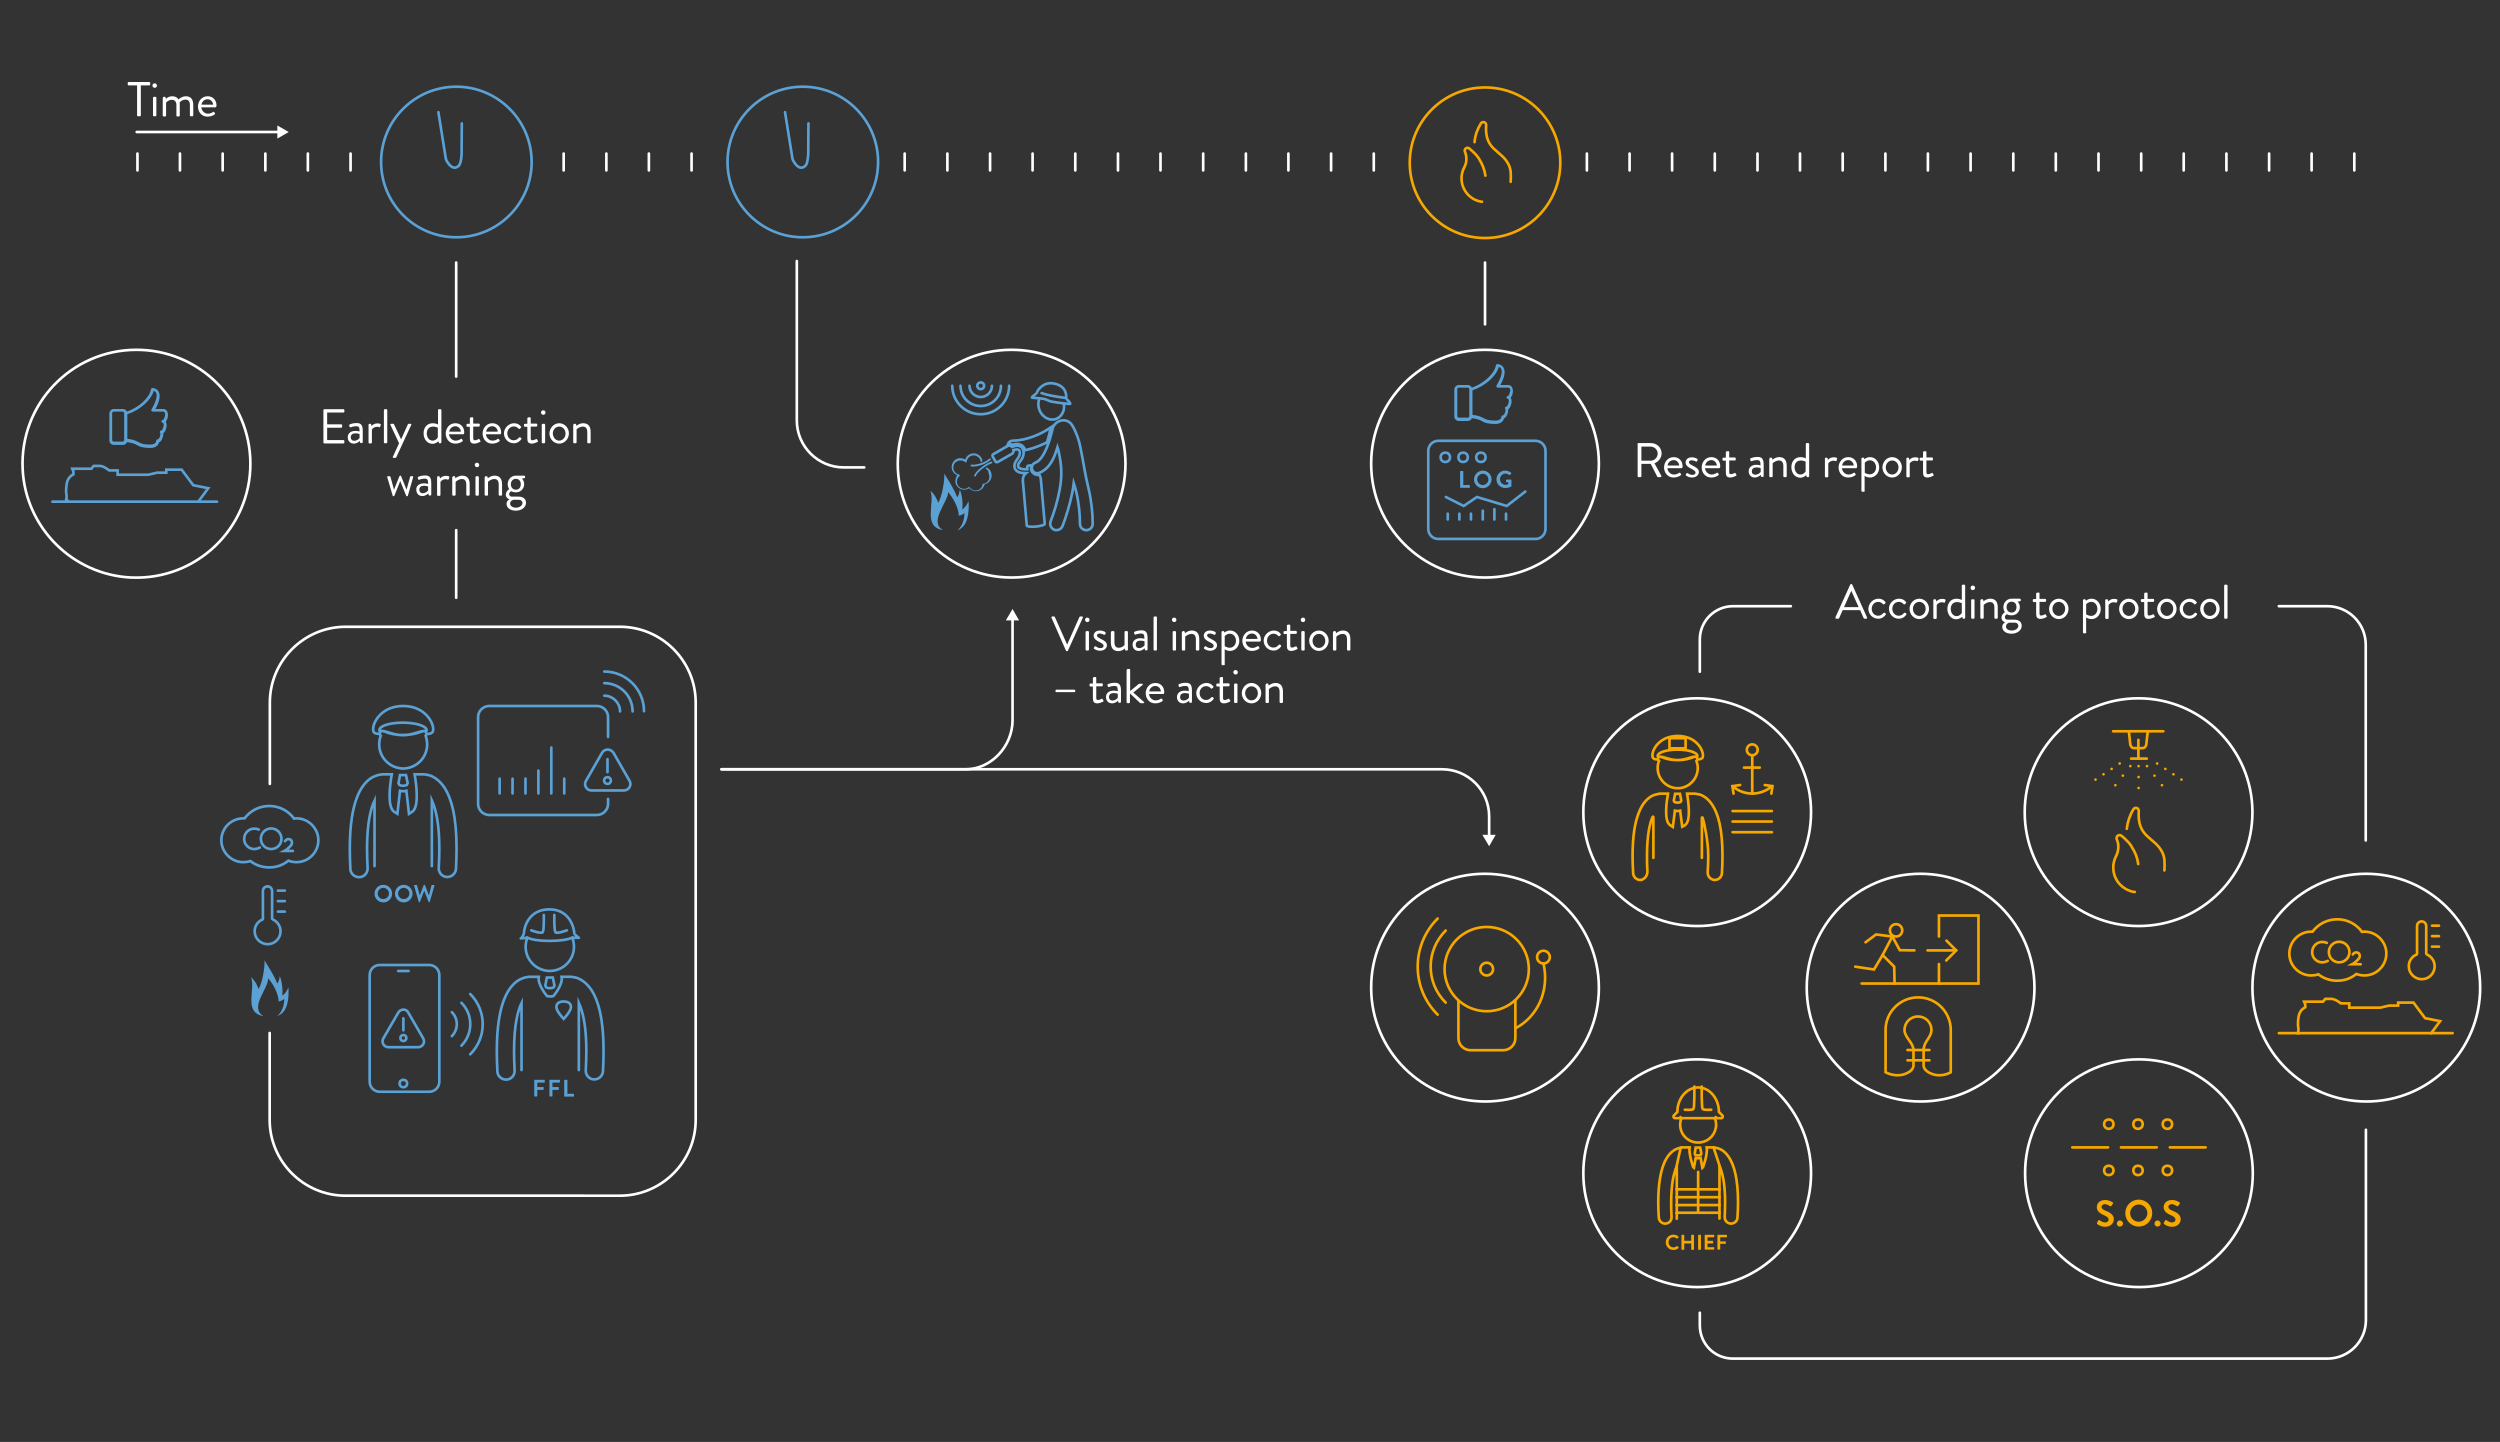 <?xml version="1.0" encoding="utf-8"?>
<!-- Generator: Adobe Illustrator 25.0.1, SVG Export Plug-In . SVG Version: 6.00 Build 0)  -->
<svg version="1.1" xmlns="http://www.w3.org/2000/svg" xmlns:xlink="http://www.w3.org/1999/xlink" x="0px" y="0px" width="1335px"
	 height="770px" viewBox="0 0 1335 770" style="enable-background:new 0 0 1335 770;" xml:space="preserve">
<rect x="0" y="0" width="1335" height="770" fill="#333333" stroke="none"/>
<style type="text/css">
	.st0{fill:#485257;}
	.st1{fill:none;stroke:#FFFFFF;stroke-width:1.417;stroke-linecap:round;stroke-miterlimit:10;}
	.st2{fill:none;stroke:#5BA1D4;stroke-width:1.417;stroke-linecap:round;stroke-miterlimit:10;}
	.st3{fill-rule:evenodd;clip-rule:evenodd;fill:#5BA1D4;}
	
		.st4{fill-rule:evenodd;clip-rule:evenodd;fill:none;stroke:#5BA1D4;stroke-width:1.417;stroke-linecap:round;stroke-miterlimit:10;}
	.st5{fill-rule:evenodd;clip-rule:evenodd;fill:none;stroke:#5BA1D4;stroke-width:1.417;stroke-miterlimit:10;}
	.st6{fill:#FFFFFF;}
	.st7{fill:none;stroke:#F6A800;stroke-width:1.417;stroke-linecap:round;stroke-miterlimit:10;}
	.st8{fill:#5BA1D4;}
	.st9{fill:#F6A800;}
	.st10{fill:none;stroke:#F6A800;stroke-width:1.417;stroke-linecap:round;stroke-miterlimit:10;stroke-dasharray:0,5.185;}
	.st11{fill:none;stroke:#F6A800;stroke-width:1.417;stroke-linecap:round;stroke-miterlimit:10;stroke-dasharray:0,6.46;}
	.st12{fill:none;stroke:#F6A800;stroke-width:1.417;stroke-linecap:round;stroke-miterlimit:10;stroke-dasharray:0,5.841;}
	.st13{fill:#F7DCD2;stroke:#F6A800;stroke-width:1.417;stroke-linecap:round;stroke-miterlimit:10;}
	.st14{fill:none;stroke:#F6A800;stroke-width:1.417;stroke-linecap:round;stroke-miterlimit:10;stroke-dasharray:0,4.47;}
	.st15{fill:none;stroke:#F6A800;stroke-width:1.417;stroke-linecap:round;stroke-miterlimit:10;stroke-dasharray:0,5.57;}
	.st16{fill:none;stroke:#F6A800;stroke-width:1.417;stroke-linecap:round;stroke-miterlimit:10;stroke-dasharray:0,5.036;}
</style>
<g id="Lager_1">
	<g>
		<path class="st1" d="M601,247.5c0.1,33.6-27.1,60.9-60.7,60.9c-33.6,0.1-60.9-27.1-60.9-60.7c-0.1-33.6,27.1-60.9,60.7-60.9
			C573.6,186.7,600.9,213.9,601,247.5z"/>
		<g>
			<g>
				<path class="st2" d="M562.2,204.7c7.5,1.1,7.3,6.7,7.1,8c0,0.2,2.7,2.8,2.2,3c-0.3,0.1-5.2-0.4-10.3-1.3c-1-0.2-2.8-1.3-3.8-1.4
					c-3.5-0.6-5.7-0.4-6.5-0.7c-0.1-0.2,2.6-2.2,2.7-2.4C553.8,208.7,556.8,204,562.2,204.7z"/>
				<g>
					<path class="st3" d="M526.6,250.5c-0.2-0.1-0.3-0.4-0.2-0.6c0.1-0.2,0.4-0.3,0.6-0.2c0.9,0.4,1.5,1.1,2,2
						c0.4,0.8,0.6,1.7,0.5,2.7c-0.1,1.1-0.6,2.1-1.3,2.8c-0.6,0.7-1.5,1.2-2.4,1.4c-0.2,1.1-0.9,2-1.7,2.7c-0.9,0.7-2.1,1.1-3.4,1
						c-0.7-0.1-1.3-0.3-1.9-0.6c-0.4-0.3-0.8-0.6-1.2-1c-0.4,0.3-0.8,0.5-1.3,0.6c-0.6,0.2-1.2,0.2-1.9,0.2
						c-1.3-0.1-2.4-0.8-3.2-1.7c-0.8-0.9-1.2-2.2-1-3.5c0.1-0.6,0.2-1.2,0.5-1.7c0.2-0.3,0.3-0.6,0.5-0.8c-0.8-0.3-1.5-0.9-2.1-1.6
						c-0.7-0.9-1-2.1-0.9-3.3c0.1-1.3,0.8-2.4,1.7-3.2c0.9-0.8,2.2-1.2,3.5-1c0.5,0.1,1,0.2,1.4,0.4c0.2,0.1,0.4,0.2,0.6,0.3
						c0.3-0.9,0.9-1.8,1.6-2.3c0.9-0.7,2.1-1.1,3.4-1c1.1,0.1,2,0.6,2.8,1.3c0.8,0.7,1.3,1.6,1.4,2.7c0,0.3-0.1,0.5-0.4,0.6
						c-0.3,0-0.5-0.1-0.6-0.4c-0.1-0.8-0.5-1.6-1.1-2.1c-0.6-0.5-1.3-0.9-2.2-1c-1-0.1-2,0.2-2.7,0.8c-0.7,0.6-1.3,1.5-1.4,2.5
						c0,0.1,0,0.2-0.1,0.3c-0.2,0.2-0.5,0.2-0.7,0c-0.3-0.3-0.6-0.5-1-0.6c-0.4-0.2-0.7-0.3-1.1-0.3c-1-0.1-2,0.2-2.8,0.8
						c-0.8,0.6-1.3,1.5-1.4,2.6c-0.1,1,0.2,1.9,0.7,2.6c0.5,0.7,1.3,1.3,2.3,1.5c0.1,0,0.2,0.1,0.3,0.2c0.2,0.2,0.1,0.5-0.1,0.7
						c-0.4,0.3-0.7,0.7-0.9,1.1c-0.2,0.4-0.4,0.9-0.4,1.4c-0.1,1,0.2,2,0.8,2.8c0.6,0.7,1.5,1.3,2.6,1.4c0.5,0.1,1,0,1.5-0.1
						c0.5-0.1,0.9-0.4,1.3-0.7l0,0l0,0c0.2-0.2,0.5-0.1,0.7,0.1c0.3,0.4,0.7,0.8,1.2,1.1c0.5,0.3,1,0.4,1.5,0.5c1,0.1,2-0.2,2.7-0.8
						c0.7-0.6,1.3-1.4,1.4-2.4c0-0.2,0.2-0.4,0.4-0.4c0.9-0.1,1.6-0.5,2.2-1.1c0.6-0.6,0.9-1.4,1-2.2c0.1-0.8-0.1-1.5-0.4-2.2
						C527.9,251.4,527.3,250.9,526.6,250.5z"/>
					<path class="st3" d="M528.3,244.9c0.2-0.2,0.5-0.2,0.7,0c0.2,0.2,0.2,0.5,0,0.7c-1.2,1.1-3,2.1-4.8,2.7c-2.1,0.7-4.2,1-5.5,0.8
						c-0.3,0-0.4-0.3-0.4-0.6c0-0.3,0.3-0.4,0.6-0.4c1.1,0.2,3.1-0.1,5-0.8C525.6,246.8,527.3,245.9,528.3,244.9z"/>
					<path class="st3" d="M529.3,246.5c0.2-0.1,0.5,0,0.6,0.3s0,0.5-0.3,0.6c-1.5,0.5-3.7,1.8-5.5,3.3c-1.4,1.2-2.6,2.4-3,3.5
						c-0.1,0.2-0.4,0.4-0.6,0.3c-0.2-0.1-0.4-0.4-0.3-0.6c0.5-1.3,1.8-2.7,3.3-3.9C525.4,248.4,527.7,247,529.3,246.5z"/>
					<path class="st3" d="M503.6,283.1c-11.2-1.8-4.1-14.9-6.8-21c2.1,1.5,3.9,4.9,4.1,6.4c2.2-3,3.7-12.7,3.3-15.6
						c1.2,1.8,5.6,8.6,6.9,12.6c0.7-0.7,1.2-2.1,1.4-4c1,1.7,1.9,7.1,1.3,10.5c1.2-0.5,2.7-2.7,3.4-4.4c0.4,5.3-0.1,13.9-6.1,15.6
						c2.4-1.6,3.9-5.4,3.9-9.2c-0.5,0.5-2,1.3-3,1.4c-0.1-4.2-2.9-9.3-5.7-12.6C506.2,268.4,495.7,278.6,503.6,283.1z"/>
					<path class="st4" d="M559.1,236.2c-1.3,0.6-2.6,1.3-4,1.8c-2.4,1-5,1.8-7.7,2.4c-0.2-0.7-0.5-1.4-1.1-2
						c-0.8-0.9-1.9-1.2-3.1-1.3c-0.9,0-1.8,0.2-2.7,0.4c-0.7-0.4-1.5-0.6-2.3-0.4c0.4-1.1,1.5-1.8,2.7-1.8c4,0,8.2-1.1,11.9-2.6
						c3.3-1.3,6.2-3,8.4-4.5c-0.1,0.3-0.2,0.5-0.2,0.8C560.5,231.4,559.8,233.8,559.1,236.2z"/>
					<path class="st4" d="M568.1,215.6c0.6,3.5-1,6.9-4.1,8.1c-3.5,1.3-7.5-0.9-9-4.9c-0.6-1.8-0.7-3.6-0.2-5.2"/>
					<path class="st5" d="M555.8,255.8l2.1,24c0,0.5-2.1,1.1-4.7,1.4c-2.7,0.2-4.8,0-4.9-0.5l-2.1-24c-0.1-1.6,0.5-3.1,1.6-4
						c-1.5,0-2.7-0.2-3.6-0.5c-1-0.4-1.7-1-2.1-1.7c-0.4-0.7-0.5-1.6-0.3-2.5c0.2-0.9,0.7-1.9,1.5-2.9c0.9-1.1,1.4-2.6,1.3-3.7
						c0-0.4-0.2-0.8-0.4-1c-0.2-0.2-0.6-0.4-1.1-0.4c-0.5,0-1.1,0.1-1.9,0.3c0.2,0.8-0.1,1.7-0.9,2.1l-7.5,4.3
						c-0.5,0.3-1.1,0.1-1.3-0.4l-1.4-2.5c-0.3-0.5-0.1-1.1,0.4-1.3l7.5-4.3c0.8-0.5,1.8-0.3,2.4,0.4c1.1-0.4,2.1-0.6,2.9-0.6
						c1,0,1.8,0.4,2.4,1c0.5,0.6,0.8,1.3,0.9,2.2c0.2,1.6-0.5,3.7-1.8,5.1c-0.6,0.7-1,1.4-1.1,2c-0.1,0.4-0.1,0.8,0.1,1.1
						c0.2,0.3,0.6,0.6,1.1,0.8c0.8,0.3,2,0.5,3.7,0.4l-0.1-1c0-0.5,0.3-1,0.9-1l1.4-0.1c-0.3,0.9-0.3,1.9,0,2.8
						c0.7,1.7,2.5,2.6,4.3,2.3C555.5,254.3,555.7,255,555.8,255.8z"/>
					<path class="st4" d="M562,229.2c1.2-5.1,7.9-6.6,10.6-2c2.2,3.7,3.6,7.8,4.4,12c1.8,8.8,2.1,12.7,4.3,21.8
						c1.6,6.8,2.2,13.6,2.2,18.7c0,1.9-1.5,3.4-3.4,3.4c-1.9,0-3.4-1.5-3.4-3.4c0-4.7-0.5-10.9-2-17.1c-0.4-1.5-0.8-3.1-1.3-4.6
						c-0.2,1.7-0.5,3.3-0.8,5c-1.3,6.5-3.3,12.9-5.2,17.9c-0.7,1.7-2.6,2.6-4.4,2c-1.7-0.7-2.6-2.6-2-4.4c1.8-4.7,3.7-10.6,4.8-16.7
						c1.4-7.4,1.2-12.9-0.4-20.3c-0.2-0.9-0.4-1.8-0.7-2.7c-1.7,5.6-3.9,11.3-9.7,13.7c-1.5,0.6-3.2-0.1-3.8-1.6
						c-0.6-1.5,0.1-3.2,1.6-3.8C557.8,245.3,560.9,234.2,562,229.2z"/>
				</g>
			</g>
			<path class="st2" d="M556.2,209.9c2.4,0.9,6.1,1.7,12.8,2.6"/>
		</g>
		<g>
			<path class="st2" d="M529.7,206c0,3.3-2.7,6-6,6c-3.3,0-6-2.7-6-6"/>
			<path class="st2" d="M534.5,206c0,6-4.8,10.8-10.8,10.8c-6,0-10.8-4.8-10.8-10.8"/>
			<path class="st2" d="M538.9,206c0,8.4-6.8,15.2-15.2,15.2c-8.4,0-15.2-6.8-15.2-15.2"/>
			<circle class="st2" cx="523.7" cy="206" r="1.8"/>
		</g>
	</g>
	<g>
		<g>
			<path class="st6" d="M172.7,219c0-0.3,0.2-0.5,0.5-0.5h10.2c0.3,0,0.5,0.2,0.5,0.5v0.8c0,0.3-0.2,0.5-0.5,0.5h-8.7v6.3h7.5
				c0.3,0,0.5,0.2,0.5,0.5v0.8c0,0.3-0.2,0.5-0.5,0.5h-7.5v6.6h8.7c0.3,0,0.5,0.2,0.5,0.5v0.8c0,0.3-0.2,0.5-0.5,0.5h-10.2
				c-0.3,0-0.5-0.2-0.5-0.5V219z"/>
			<path class="st6" d="M189.8,230.1c1.1,0,2.2,0.3,2.2,0.3c0-1.9-0.2-2.8-1.7-2.8c-1.4,0-2.7,0.4-3.1,0.6c-0.3,0.1-0.4,0-0.5-0.3
				l-0.2-0.7c-0.1-0.3,0.1-0.5,0.3-0.6c0.2-0.1,1.7-0.7,3.6-0.7c2.7,0,3.3,1.4,3.3,4.4v5.8c0,0.3-0.2,0.5-0.5,0.5h-0.5
				c-0.3,0-0.4-0.2-0.4-0.4l-0.2-0.7c-0.5,0.5-1.6,1.4-3.2,1.4c-1.8,0-3.2-1.3-3.2-3.4C185.7,231.6,187.1,230.1,189.8,230.1z
				 M189.1,235.4c1.3,0,2.4-0.8,2.9-1.5v-2.1c-0.3-0.2-1-0.4-2.2-0.4c-1.5,0-2.5,0.7-2.5,2.1C187.3,234.6,188,235.4,189.1,235.4z"/>
			<path class="st6" d="M196.8,226.8c0-0.3,0.2-0.5,0.5-0.5h0.5c0.2,0,0.4,0.1,0.4,0.4l0.2,0.8c0,0,1-1.4,3.1-1.4
				c0.8,0,2.1,0.1,1.8,0.9l-0.3,0.9c-0.1,0.3-0.4,0.3-0.6,0.2c-0.2-0.1-0.6-0.2-1-0.2c-2,0-2.8,1.5-2.8,1.5v6.9
				c0,0.3-0.2,0.5-0.5,0.5h-0.8c-0.3,0-0.5-0.2-0.5-0.5V226.8z"/>
			<path class="st6" d="M205,219c0-0.3,0.2-0.5,0.5-0.5h0.8c0.3,0,0.5,0.2,0.5,0.5v17.2c0,0.3-0.2,0.5-0.5,0.5h-0.8
				c-0.3,0-0.5-0.2-0.5-0.5V219z"/>
			<path class="st6" d="M208.5,226.9c-0.2-0.3,0-0.6,0.4-0.6h1.1c0.2,0,0.4,0.1,0.4,0.3l3.8,8h0l3.6-8c0.1-0.2,0.3-0.3,0.4-0.3h1
				c0.4,0,0.6,0.3,0.4,0.6l-8,17.3c-0.1,0.2-0.3,0.3-0.4,0.3h-1c-0.4,0-0.6-0.3-0.4-0.6l3.3-7.2L208.5,226.9z"/>
			<path class="st6" d="M231.1,226c1.7,0,2.8,0.7,2.8,0.7V219c0-0.3,0.2-0.5,0.5-0.5h0.8c0.3,0,0.5,0.2,0.5,0.5v17.2
				c0,0.3-0.2,0.5-0.5,0.5h-0.5c-0.2,0-0.4-0.2-0.4-0.4l-0.2-0.7c0,0-1.2,1.4-3.2,1.4c-2.7,0-4.7-2.5-4.7-5.5
				C226.1,228.4,228,226,231.1,226z M231,235.3c1.9,0,2.8-1.7,2.8-1.7v-5.2c0,0-1.1-0.6-2.5-0.6c-2.3,0-3.4,1.6-3.4,3.7
				C227.9,233.5,229.1,235.3,231,235.3z"/>
			<path class="st6" d="M243.2,226c2.7,0,4.7,2,4.7,4.8c0,0.2,0,0.5-0.1,0.7c0,0.3-0.2,0.4-0.5,0.4h-7.5c0.1,1.7,1.6,3.4,3.5,3.4
				c1.1,0,2-0.4,2.6-0.8c0.4-0.2,0.5-0.3,0.7-0.1c0.2,0.2,0.3,0.4,0.4,0.6c0.2,0.2,0.3,0.4-0.1,0.7c-0.6,0.5-2,1.2-3.8,1.2
				c-3.1,0-5.1-2.5-5.1-5.5C238.1,228.6,240,226,243.2,226z M246.1,230.5c-0.1-1.5-1.3-2.9-2.9-2.9c-1.7,0-3.1,1.2-3.3,2.9H246.1z"
				/>
			<path class="st6" d="M250.9,227.9h-1.3c-0.3,0-0.5-0.2-0.5-0.5v-0.6c0-0.3,0.2-0.5,0.5-0.5h1.3v-2.9c0-0.3,0.2-0.5,0.5-0.5
				l0.8-0.1c0.3,0,0.5,0.2,0.5,0.5v2.9h3c0.3,0,0.5,0.2,0.5,0.5v0.6c0,0.3-0.2,0.5-0.5,0.5h-3v6.1c0,1,0.3,1.2,0.9,1.2
				c0.6,0,1.6-0.4,1.9-0.6c0.4-0.2,0.5-0.1,0.6,0.2l0.4,0.7c0.2,0.3,0.1,0.5-0.2,0.6c-0.4,0.2-1.8,0.9-3,0.9c-2.1,0-2.4-1.2-2.4-2.9
				V227.9z"/>
			<path class="st6" d="M262.9,226c2.7,0,4.7,2,4.7,4.8c0,0.2,0,0.5-0.1,0.7c0,0.3-0.2,0.4-0.5,0.4h-7.5c0.1,1.7,1.6,3.4,3.5,3.4
				c1.1,0,2-0.4,2.6-0.8c0.4-0.2,0.5-0.3,0.7-0.1c0.2,0.2,0.3,0.4,0.4,0.6c0.2,0.2,0.3,0.4-0.1,0.7c-0.6,0.5-2,1.2-3.8,1.2
				c-3.1,0-5.1-2.5-5.1-5.5C257.8,228.6,259.8,226,262.9,226z M265.8,230.5c-0.1-1.5-1.3-2.9-2.9-2.9c-1.7,0-3.1,1.2-3.3,2.9H265.8z
				"/>
			<path class="st6" d="M274.5,226c1.6,0,2.8,0.6,3.7,1.8c0.2,0.2,0.1,0.5-0.1,0.7l-0.5,0.4c-0.4,0.4-0.5,0.1-0.8-0.1
				c-0.5-0.6-1.4-1.1-2.4-1.1c-1.9,0-3.5,1.6-3.5,3.7s1.5,3.7,3.4,3.7c1.6,0,2.2-0.8,2.8-1.4c0.3-0.3,0.5-0.3,0.8-0.1l0.3,0.2
				c0.3,0.2,0.3,0.5,0.2,0.7c-0.8,1.2-2.2,2.2-4,2.2c-2.9,0-5.3-2.3-5.3-5.4C269.2,228.5,271.7,226,274.5,226z"/>
			<path class="st6" d="M281.6,227.9h-1.3c-0.3,0-0.5-0.2-0.5-0.5v-0.6c0-0.3,0.2-0.5,0.5-0.5h1.3v-2.9c0-0.3,0.2-0.5,0.5-0.5
				l0.8-0.1c0.3,0,0.5,0.2,0.5,0.5v2.9h3c0.3,0,0.5,0.2,0.5,0.5v0.6c0,0.3-0.2,0.5-0.5,0.5h-3v6.1c0,1,0.3,1.2,0.9,1.2
				c0.6,0,1.6-0.4,1.9-0.6c0.4-0.2,0.5-0.1,0.6,0.2l0.4,0.7c0.2,0.3,0.1,0.5-0.2,0.6c-0.4,0.2-1.8,0.9-3,0.9c-2.1,0-2.4-1.2-2.4-2.9
				V227.9z"/>
			<path class="st6" d="M288.9,220.3c0-0.7,0.5-1.2,1.2-1.2c0.7,0,1.2,0.5,1.2,1.2c0,0.7-0.5,1.2-1.2,1.2
				C289.4,221.5,288.9,220.9,288.9,220.3z M289.3,226.8c0-0.3,0.2-0.5,0.5-0.5h0.8c0.3,0,0.5,0.2,0.5,0.5v9.4c0,0.3-0.2,0.5-0.5,0.5
				h-0.8c-0.3,0-0.5-0.2-0.5-0.5V226.8z"/>
			<path class="st6" d="M298.6,226c2.9,0,5.2,2.5,5.2,5.4c0,3-2.3,5.5-5.2,5.5s-5.2-2.5-5.2-5.5C293.5,228.5,295.8,226,298.6,226z
				 M298.6,235.3c1.9,0,3.4-1.7,3.4-3.8c0-2.1-1.5-3.7-3.4-3.7s-3.4,1.7-3.4,3.7C295.3,233.6,296.7,235.3,298.6,235.3z"/>
			<path class="st6" d="M306.2,226.8c0-0.3,0.2-0.5,0.5-0.5h0.5c0.2,0,0.4,0.1,0.4,0.3l0.2,0.8c0,0,1.5-1.4,3.6-1.4c3,0,4,2,4,4.7
				v5.5c0,0.3-0.2,0.5-0.5,0.5h-0.8c-0.3,0-0.5-0.2-0.5-0.5v-5.5c0-2-0.9-2.9-2.3-2.9c-2,0-3.4,1.5-3.4,1.5v6.9
				c0,0.3-0.2,0.5-0.5,0.5h-0.8c-0.3,0-0.5-0.2-0.5-0.5V226.8z"/>
			<path class="st6" d="M206.8,254.9c-0.1-0.4,0-0.6,0.4-0.6h0.8c0.2,0,0.4,0.1,0.5,0.3l1.9,6.9h0l2.9-7.2c0.1-0.1,0.2-0.3,0.4-0.3
				h0.1c0.2,0,0.4,0.1,0.4,0.3l2.9,7.2h0l1.9-6.9c0.1-0.2,0.2-0.3,0.4-0.3h0.8c0.4,0,0.5,0.2,0.4,0.6l-2.8,9.8
				c-0.1,0.2-0.2,0.3-0.4,0.3h-0.1c-0.2,0-0.4-0.1-0.4-0.3l-3.2-7.8l-3.1,7.8c-0.1,0.1-0.2,0.3-0.4,0.3h-0.1c-0.2,0-0.4-0.1-0.4-0.3
				L206.8,254.9z"/>
			<path class="st6" d="M226.4,258.1c1.1,0,2.2,0.3,2.2,0.3c0-1.9-0.2-2.8-1.7-2.8c-1.4,0-2.7,0.4-3.1,0.6c-0.3,0.1-0.4,0-0.5-0.3
				l-0.2-0.7c-0.1-0.3,0.1-0.5,0.3-0.6c0.2-0.1,1.7-0.7,3.6-0.7c2.7,0,3.3,1.4,3.3,4.4v5.8c0,0.3-0.2,0.5-0.5,0.5h-0.5
				c-0.3,0-0.4-0.2-0.4-0.4l-0.2-0.7c-0.5,0.5-1.6,1.4-3.2,1.4c-1.8,0-3.2-1.3-3.2-3.4C222.2,259.6,223.7,258.1,226.4,258.1z
				 M225.7,263.4c1.3,0,2.4-0.8,2.9-1.5v-2.1c-0.3-0.2-1-0.4-2.2-0.4c-1.5,0-2.5,0.7-2.5,2.1C223.9,262.6,224.6,263.4,225.7,263.4z"
				/>
			<path class="st6" d="M233.4,254.8c0-0.3,0.2-0.5,0.5-0.5h0.5c0.2,0,0.4,0.1,0.4,0.4l0.2,0.8c0,0,1-1.4,3.1-1.4
				c0.8,0,2.1,0.1,1.8,0.9l-0.3,0.9c-0.1,0.3-0.4,0.3-0.6,0.2c-0.2-0.1-0.6-0.2-1-0.2c-2,0-2.8,1.5-2.8,1.5v6.9
				c0,0.3-0.2,0.5-0.5,0.5h-0.8c-0.3,0-0.5-0.2-0.5-0.5V254.8z"/>
			<path class="st6" d="M241.6,254.8c0-0.3,0.2-0.5,0.5-0.5h0.5c0.2,0,0.4,0.1,0.4,0.3l0.2,0.8c0,0,1.5-1.4,3.6-1.4c3,0,4,2,4,4.7
				v5.5c0,0.3-0.2,0.5-0.5,0.5h-0.8c-0.3,0-0.5-0.2-0.5-0.5v-5.5c0-2-0.9-2.9-2.3-2.9c-1.9,0-3.4,1.5-3.4,1.5v6.9
				c0,0.3-0.2,0.5-0.5,0.5H242c-0.3,0-0.5-0.2-0.5-0.5V254.8z"/>
			<path class="st6" d="M253.5,248.3c0-0.7,0.5-1.2,1.2-1.2c0.7,0,1.2,0.5,1.2,1.2c0,0.7-0.5,1.2-1.2,1.2
				C254.1,249.5,253.5,248.9,253.5,248.3z M253.9,254.8c0-0.3,0.2-0.5,0.5-0.5h0.8c0.3,0,0.5,0.2,0.5,0.5v9.4c0,0.3-0.2,0.5-0.5,0.5
				h-0.8c-0.3,0-0.5-0.2-0.5-0.5V254.8z"/>
			<path class="st6" d="M258.9,254.8c0-0.3,0.2-0.5,0.5-0.5h0.5c0.2,0,0.4,0.1,0.4,0.3l0.2,0.8c0,0,1.5-1.4,3.6-1.4c3,0,4,2,4,4.7
				v5.5c0,0.3-0.2,0.5-0.5,0.5h-0.8c-0.3,0-0.5-0.2-0.5-0.5v-5.5c0-2-0.9-2.9-2.3-2.9c-2,0-3.4,1.5-3.4,1.5v6.9
				c0,0.3-0.2,0.5-0.5,0.5h-0.8c-0.3,0-0.5-0.2-0.5-0.5V254.8z"/>
			<path class="st6" d="M271.9,261.2c0,0-0.8-1.1-0.8-2.6c0-2.4,1.7-4.6,4.4-4.6h4.4c0.3,0,0.5,0.2,0.5,0.5v0.4
				c0,0.2-0.1,0.4-0.3,0.4l-1.4,0.3c0,0,1.2,0.9,1.2,2.9c0,2.4-1.7,4.4-4.4,4.4c-1.7,0-2.5-0.6-2.5-0.6s-1.1,0.5-1.1,1.6
				c0,0.6,0.5,1.3,1.4,1.3h3.7c2.2,0,3.9,1.1,3.9,3.3c0,2.2-2.2,4.2-5.4,4.2c-3.5,0-5-1.9-5-3.6c0-1.6,1.2-2.3,1.5-2.4v-0.1
				c-0.7-0.2-1.9-0.9-1.9-2.5C270.2,262.2,271.9,261.2,271.9,261.2z M275.5,271.1c1.7,0,3.5-1,3.5-2.5c0-0.3-0.2-1.7-2-1.7
				c-1,0-1.9,0-2.9,0c0,0-1.7,0.5-1.7,2C272.4,270.2,273.8,271.1,275.5,271.1z M278.1,258.6c0-1.7-1-2.9-2.6-2.9
				c-1.6,0-2.7,1.2-2.7,2.9s1.1,2.9,2.7,2.9C277.1,261.5,278.1,260.3,278.1,258.6z"/>
		</g>
	</g>
	<g>
		<g>
			<path class="st6" d="M561.5,329.9c-0.2-0.3,0.1-0.7,0.4-0.7h1c0.2,0,0.4,0.2,0.4,0.3l6.5,14.6h0.1l6.5-14.6
				c0.1-0.1,0.2-0.3,0.4-0.3h1c0.4,0,0.6,0.3,0.4,0.7l-7.9,17.5c-0.1,0.2-0.2,0.3-0.4,0.3h-0.3c-0.2,0-0.4-0.1-0.4-0.3L561.5,329.9z
				"/>
			<path class="st6" d="M579.4,331c0-0.7,0.5-1.2,1.2-1.2c0.7,0,1.2,0.5,1.2,1.2c0,0.7-0.5,1.2-1.2,1.2
				C579.9,332.2,579.4,331.6,579.4,331z M579.7,337.5c0-0.3,0.2-0.5,0.5-0.5h0.8c0.3,0,0.5,0.2,0.5,0.5v9.4c0,0.3-0.2,0.5-0.5,0.5
				h-0.8c-0.3,0-0.5-0.2-0.5-0.5V337.5z"/>
			<path class="st6" d="M584.1,345.9c0.1-0.2,0.3-0.5,0.4-0.6c0.1-0.2,0.4-0.3,0.7-0.1c0,0,1.1,0.9,2.4,0.9c1.1,0,1.7-0.5,1.7-1.2
				c0-0.9-0.8-1.3-2.3-2.1c-1.4-0.7-3-1.6-3-3.4c0-1.1,0.9-2.7,3.3-2.7c1.4,0,2.4,0.5,2.9,0.8c0.2,0.2,0.3,0.5,0.2,0.8l-0.2,0.4
				c-0.2,0.3-0.5,0.4-0.8,0.2c0,0-1.1-0.6-2.1-0.6c-1.2,0-1.5,0.6-1.5,1c0,0.9,0.9,1.2,1.9,1.8c1.8,0.9,3.4,1.7,3.4,3.5
				c0,1.5-1.5,2.9-3.6,2.9c-1.7,0-2.8-0.7-3.4-1.2C584.1,346.4,584,346.1,584.1,345.9z"/>
			<path class="st6" d="M593.3,337.5c0-0.3,0.2-0.5,0.5-0.5h0.8c0.3,0,0.5,0.2,0.5,0.5v5.5c0,2,0.9,2.9,2.3,2.9c2,0,3.1-1.5,3.1-1.5
				c0-0.6,0-1.2,0-6.9c0-0.3,0.2-0.5,0.5-0.5h0.8c0.3,0,0.5,0.2,0.5,0.5v9.4c0,0.3-0.2,0.5-0.5,0.5h-0.5c-0.3,0-0.4-0.2-0.5-0.4
				l-0.2-0.7c0,0-1.2,1.4-3.4,1.4c-3,0-4-2-4-4.7V337.5z"/>
			<path class="st6" d="M608.9,340.8c1.1,0,2.2,0.3,2.2,0.3c0-1.9-0.2-2.8-1.7-2.8c-1.4,0-2.7,0.4-3.1,0.6c-0.3,0.1-0.4,0-0.5-0.3
				l-0.2-0.7c-0.1-0.3,0.1-0.5,0.3-0.6c0.2-0.1,1.7-0.7,3.6-0.7c2.7,0,3.3,1.4,3.3,4.4v5.8c0,0.3-0.2,0.5-0.5,0.5h-0.5
				c-0.3,0-0.4-0.2-0.4-0.4l-0.2-0.7c-0.5,0.5-1.6,1.4-3.2,1.4c-1.8,0-3.2-1.3-3.2-3.4C604.8,342.3,606.3,340.8,608.9,340.8z
				 M608.3,346.1c1.3,0,2.4-0.8,2.9-1.5v-2.1c-0.3-0.2-1-0.4-2.2-0.4c-1.5,0-2.5,0.7-2.5,2.1C606.4,345.3,607.1,346.1,608.3,346.1z"
				/>
			<path class="st6" d="M616,329.7c0-0.3,0.2-0.5,0.5-0.5h0.8c0.3,0,0.5,0.2,0.5,0.5v17.2c0,0.3-0.2,0.5-0.5,0.5h-0.8
				c-0.3,0-0.5-0.2-0.5-0.5V329.7z"/>
			<path class="st6" d="M625.8,331c0-0.7,0.5-1.2,1.2-1.2c0.7,0,1.2,0.5,1.2,1.2c0,0.7-0.5,1.2-1.2,1.2
				C626.4,332.2,625.8,331.6,625.8,331z M626.2,337.5c0-0.3,0.2-0.5,0.5-0.5h0.8c0.3,0,0.5,0.2,0.5,0.5v9.4c0,0.3-0.2,0.5-0.5,0.5
				h-0.8c-0.3,0-0.5-0.2-0.5-0.5V337.5z"/>
			<path class="st6" d="M631.2,337.5c0-0.3,0.2-0.5,0.5-0.5h0.5c0.2,0,0.4,0.1,0.4,0.3l0.2,0.8c0,0,1.5-1.4,3.6-1.4c3,0,4,2,4,4.7
				v5.5c0,0.3-0.2,0.5-0.5,0.5h-0.8c-0.3,0-0.5-0.2-0.5-0.5v-5.5c0-2-0.9-2.9-2.3-2.9c-1.9,0-3.4,1.5-3.4,1.5v6.9
				c0,0.3-0.2,0.5-0.5,0.5h-0.8c-0.3,0-0.5-0.2-0.5-0.5V337.5z"/>
			<path class="st6" d="M642.9,345.9c0.1-0.2,0.3-0.5,0.4-0.6c0.1-0.2,0.4-0.3,0.7-0.1c0,0,1.1,0.9,2.4,0.9c1.1,0,1.7-0.5,1.7-1.2
				c0-0.9-0.8-1.3-2.3-2.1c-1.4-0.7-3-1.6-3-3.4c0-1.1,0.9-2.7,3.3-2.7c1.4,0,2.4,0.5,2.9,0.8c0.2,0.2,0.3,0.5,0.2,0.8l-0.2,0.4
				c-0.2,0.3-0.5,0.4-0.8,0.2c0,0-1.1-0.6-2.1-0.6c-1.2,0-1.5,0.6-1.5,1c0,0.9,0.9,1.2,1.9,1.8c1.8,0.9,3.4,1.7,3.4,3.5
				c0,1.5-1.5,2.9-3.6,2.9c-1.7,0-2.8-0.7-3.4-1.2C642.9,346.4,642.8,346.1,642.9,345.9z"/>
			<path class="st6" d="M654.1,354.7c0,0.3-0.2,0.5-0.5,0.5h-0.8c-0.3,0-0.5-0.2-0.5-0.5v-17.2c0-0.3,0.2-0.5,0.5-0.5h0.5
				c0.2,0,0.3,0.1,0.4,0.3l0.2,0.5c0,0,1.1-1.1,3-1.1c2.8,0,4.9,2.5,4.9,5.5c0,3-2.1,5.4-5,5.4c-1.7,0-2.8-0.9-2.8-0.9V354.7z
				 M656.6,345.9c2,0,3.4-1.6,3.4-3.7c0-2-1.2-3.8-3.3-3.8c-1.7,0-2.7,1.3-2.7,1.3v5.4C654.1,345,655.2,345.9,656.6,345.9z"/>
			<path class="st6" d="M668.6,336.7c2.7,0,4.7,2,4.7,4.8c0,0.2,0,0.5-0.1,0.7c0,0.3-0.2,0.4-0.5,0.4h-7.5c0.1,1.7,1.6,3.4,3.5,3.4
				c1.1,0,2-0.4,2.6-0.8c0.4-0.2,0.5-0.3,0.7-0.1c0.2,0.2,0.3,0.4,0.4,0.6c0.2,0.2,0.3,0.4-0.1,0.7c-0.6,0.5-2,1.2-3.8,1.2
				c-3.1,0-5.1-2.5-5.1-5.5C663.5,339.3,665.5,336.7,668.6,336.7z M671.5,341.2c-0.1-1.5-1.3-2.9-2.9-2.9c-1.7,0-3.1,1.2-3.3,2.9
				H671.5z"/>
			<path class="st6" d="M680.2,336.7c1.6,0,2.8,0.6,3.7,1.8c0.2,0.2,0.1,0.5-0.1,0.7l-0.5,0.4c-0.4,0.4-0.5,0.1-0.8-0.1
				c-0.5-0.6-1.4-1.1-2.4-1.1c-1.9,0-3.5,1.6-3.5,3.7s1.5,3.7,3.4,3.7c1.6,0,2.2-0.8,2.8-1.4c0.3-0.3,0.5-0.3,0.8-0.1l0.3,0.2
				c0.3,0.2,0.3,0.5,0.2,0.7c-0.8,1.2-2.2,2.2-4,2.2c-2.9,0-5.3-2.3-5.3-5.4C674.8,339.2,677.4,336.7,680.2,336.7z"/>
			<path class="st6" d="M687.2,338.6h-1.3c-0.3,0-0.5-0.2-0.5-0.5v-0.6c0-0.3,0.2-0.5,0.5-0.5h1.3v-2.9c0-0.3,0.2-0.5,0.5-0.5
				l0.8-0.1c0.3,0,0.5,0.2,0.5,0.5v2.9h3c0.3,0,0.5,0.2,0.5,0.5v0.6c0,0.3-0.2,0.5-0.5,0.5h-3v6.1c0,1,0.3,1.2,0.9,1.2
				c0.6,0,1.6-0.4,1.9-0.6c0.4-0.2,0.5-0.1,0.6,0.2l0.4,0.7c0.2,0.3,0.1,0.5-0.2,0.6c-0.4,0.2-1.8,0.9-3,0.9c-2.1,0-2.4-1.2-2.4-2.9
				V338.6z"/>
			<path class="st6" d="M694.6,331c0-0.7,0.5-1.2,1.2-1.2c0.7,0,1.2,0.5,1.2,1.2c0,0.7-0.5,1.2-1.2,1.2
				C695.1,332.2,694.6,331.6,694.6,331z M694.9,337.5c0-0.3,0.2-0.5,0.5-0.5h0.8c0.3,0,0.5,0.2,0.5,0.5v9.4c0,0.3-0.2,0.5-0.5,0.5
				h-0.8c-0.3,0-0.5-0.2-0.5-0.5V337.5z"/>
			<path class="st6" d="M704.3,336.7c2.9,0,5.2,2.5,5.2,5.4c0,3-2.3,5.5-5.2,5.5c-2.9,0-5.2-2.5-5.2-5.5
				C699.1,339.2,701.4,336.7,704.3,336.7z M704.3,346c1.9,0,3.4-1.7,3.4-3.8c0-2.1-1.5-3.7-3.4-3.7c-1.9,0-3.4,1.7-3.4,3.7
				C700.9,344.3,702.4,346,704.3,346z"/>
			<path class="st6" d="M711.9,337.5c0-0.3,0.2-0.5,0.5-0.5h0.5c0.2,0,0.4,0.1,0.4,0.3l0.2,0.8c0,0,1.5-1.4,3.6-1.4c3,0,4,2,4,4.7
				v5.5c0,0.3-0.2,0.5-0.5,0.5h-0.8c-0.3,0-0.5-0.2-0.5-0.5v-5.5c0-2-0.9-2.9-2.3-2.9c-2,0-3.4,1.5-3.4,1.5v6.9
				c0,0.3-0.2,0.5-0.5,0.5h-0.8c-0.3,0-0.5-0.2-0.5-0.5V337.5z"/>
			<path class="st6" d="M563.6,369.1v-0.3c0-0.3,0.2-0.5,0.5-0.5h9.6c0.3,0,0.5,0.2,0.5,0.5v0.3c0,0.3-0.2,0.5-0.5,0.5h-9.6
				C563.8,369.6,563.6,369.4,563.6,369.1z"/>
			<path class="st6" d="M583.6,366.6h-1.3c-0.3,0-0.5-0.2-0.5-0.5v-0.6c0-0.3,0.2-0.5,0.5-0.5h1.3v-2.9c0-0.3,0.2-0.5,0.5-0.5
				l0.8-0.1c0.3,0,0.5,0.2,0.5,0.5v2.9h3c0.3,0,0.5,0.2,0.5,0.5v0.6c0,0.3-0.2,0.5-0.5,0.5h-3v6.1c0,1,0.3,1.2,0.9,1.2
				c0.6,0,1.6-0.4,1.9-0.6c0.4-0.2,0.5-0.1,0.6,0.2l0.4,0.7c0.2,0.3,0.1,0.5-0.2,0.6c-0.4,0.2-1.8,0.9-3,0.9c-2.1,0-2.4-1.2-2.4-2.9
				V366.6z"/>
			<path class="st6" d="M594.7,368.8c1.1,0,2.2,0.3,2.2,0.3c0-1.9-0.2-2.8-1.7-2.8c-1.4,0-2.7,0.4-3.1,0.6c-0.3,0.1-0.4,0-0.5-0.3
				l-0.2-0.7c-0.1-0.3,0.1-0.5,0.3-0.6c0.2-0.1,1.7-0.7,3.6-0.7c2.7,0,3.3,1.4,3.3,4.4v5.8c0,0.3-0.2,0.5-0.5,0.5h-0.5
				c-0.3,0-0.4-0.2-0.4-0.4l-0.2-0.7c-0.5,0.5-1.6,1.4-3.2,1.4c-1.8,0-3.2-1.3-3.2-3.4C590.6,370.3,592,368.8,594.7,368.8z
				 M594,374.1c1.3,0,2.4-0.8,2.9-1.5v-2.1c-0.3-0.2-1-0.4-2.2-0.4c-1.5,0-2.5,0.7-2.5,2.1C592.2,373.3,592.9,374.1,594,374.1z"/>
			<path class="st6" d="M601.7,357.7c0-0.3,0.2-0.5,0.5-0.5h0.8c0.3,0,0.5,0.2,0.5,0.5v11.3l4.4-3.6c0.2-0.2,0.4-0.3,0.6-0.3h1.4
				c0.4,0,0.4,0.5,0.2,0.7l-4.9,4l5.7,5.1c0.2,0.2,0.2,0.6-0.3,0.6h-1.4c-0.2,0-0.4-0.1-0.5-0.2l-5.3-5v4.7c0,0.3-0.2,0.5-0.5,0.5
				h-0.8c-0.3,0-0.5-0.2-0.5-0.5V357.7z"/>
			<path class="st6" d="M617,364.7c2.7,0,4.7,2,4.7,4.8c0,0.2,0,0.5-0.1,0.7c0,0.3-0.2,0.4-0.5,0.4h-7.5c0.1,1.7,1.6,3.4,3.5,3.4
				c1.1,0,2-0.4,2.6-0.8c0.4-0.2,0.5-0.3,0.7-0.1c0.2,0.2,0.3,0.4,0.4,0.6c0.2,0.2,0.3,0.4-0.1,0.7c-0.6,0.5-2,1.2-3.8,1.2
				c-3.1,0-5.1-2.5-5.1-5.5C611.9,367.3,613.8,364.7,617,364.7z M619.9,369.2c-0.1-1.5-1.3-2.9-2.9-2.9c-1.7,0-3.1,1.2-3.3,2.9
				H619.9z"/>
			<path class="st6" d="M632.6,368.8c1.1,0,2.2,0.3,2.2,0.3c0-1.9-0.2-2.8-1.7-2.8c-1.4,0-2.7,0.4-3.1,0.6c-0.3,0.1-0.4,0-0.5-0.3
				l-0.2-0.7c-0.1-0.3,0.1-0.5,0.3-0.6c0.2-0.1,1.7-0.7,3.6-0.7c2.7,0,3.3,1.4,3.3,4.4v5.8c0,0.3-0.2,0.5-0.5,0.5h-0.5
				c-0.3,0-0.4-0.2-0.4-0.4l-0.2-0.7c-0.5,0.5-1.6,1.4-3.2,1.4c-1.8,0-3.2-1.3-3.2-3.4C628.5,370.3,630,368.8,632.6,368.8z
				 M632,374.1c1.3,0,2.4-0.8,2.9-1.5v-2.1c-0.3-0.2-1-0.4-2.2-0.4c-1.5,0-2.5,0.7-2.5,2.1C630.1,373.3,630.8,374.1,632,374.1z"/>
			<path class="st6" d="M644.2,364.7c1.6,0,2.8,0.6,3.7,1.8c0.2,0.2,0.1,0.5-0.1,0.7l-0.5,0.4c-0.4,0.4-0.5,0.1-0.8-0.1
				c-0.5-0.6-1.4-1.1-2.4-1.1c-2,0-3.5,1.6-3.5,3.7s1.5,3.7,3.4,3.7c1.6,0,2.2-0.8,2.8-1.4c0.3-0.3,0.5-0.3,0.8-0.1l0.3,0.2
				c0.3,0.2,0.3,0.5,0.2,0.7c-0.8,1.2-2.2,2.2-4,2.2c-2.9,0-5.3-2.3-5.3-5.4C638.9,367.2,641.4,364.7,644.2,364.7z"/>
			<path class="st6" d="M651.3,366.6h-1.3c-0.3,0-0.5-0.2-0.5-0.5v-0.6c0-0.3,0.2-0.5,0.5-0.5h1.3v-2.9c0-0.3,0.2-0.5,0.5-0.5
				l0.8-0.1c0.3,0,0.5,0.2,0.5,0.5v2.9h3c0.3,0,0.5,0.2,0.5,0.5v0.6c0,0.3-0.2,0.5-0.5,0.5h-3v6.1c0,1,0.3,1.2,0.9,1.2
				c0.6,0,1.6-0.4,1.9-0.6c0.4-0.2,0.5-0.1,0.6,0.2l0.4,0.7c0.2,0.3,0.1,0.5-0.2,0.6c-0.4,0.2-1.8,0.9-3,0.9c-2.1,0-2.4-1.2-2.4-2.9
				V366.6z"/>
			<path class="st6" d="M658.6,359c0-0.7,0.5-1.2,1.2-1.2c0.7,0,1.2,0.5,1.2,1.2c0,0.7-0.5,1.2-1.2,1.2
				C659.1,360.2,658.6,359.6,658.6,359z M659,365.5c0-0.3,0.2-0.5,0.5-0.5h0.8c0.3,0,0.5,0.2,0.5,0.5v9.4c0,0.3-0.2,0.5-0.5,0.5
				h-0.8c-0.3,0-0.5-0.2-0.5-0.5V365.5z"/>
			<path class="st6" d="M668.3,364.7c2.9,0,5.2,2.5,5.2,5.4c0,3-2.3,5.5-5.2,5.5c-2.9,0-5.2-2.5-5.2-5.5
				C663.2,367.2,665.5,364.7,668.3,364.7z M668.3,374c1.9,0,3.4-1.7,3.4-3.8c0-2.1-1.5-3.7-3.4-3.7c-1.9,0-3.4,1.7-3.4,3.7
				C665,372.3,666.4,374,668.3,374z"/>
			<path class="st6" d="M675.9,365.5c0-0.3,0.2-0.5,0.5-0.5h0.5c0.2,0,0.4,0.1,0.4,0.3l0.2,0.8c0,0,1.5-1.4,3.6-1.4c3,0,4,2,4,4.7
				v5.5c0,0.3-0.2,0.5-0.5,0.5h-0.8c-0.3,0-0.5-0.2-0.5-0.5v-5.5c0-2-0.9-2.9-2.3-2.9c-2,0-3.4,1.5-3.4,1.5v6.9
				c0,0.3-0.2,0.5-0.5,0.5h-0.8c-0.3,0-0.5-0.2-0.5-0.5V365.5z"/>
		</g>
	</g>
	<g>
		<g>
			<path class="st6" d="M874.4,237.1c0-0.3,0.2-0.5,0.5-0.5h6.7c3.1,0,5.7,2.4,5.7,5.5c0,2.4-1.6,4.4-3.8,5.3l3.6,6.6
				c0.2,0.3,0,0.8-0.4,0.8h-1.3c-0.2,0-0.4-0.1-0.4-0.2l-3.5-6.9h-5v6.6c0,0.3-0.2,0.5-0.5,0.5h-1c-0.3,0-0.5-0.2-0.5-0.5V237.1z
				 M881.5,246c2,0,3.7-1.7,3.7-3.8c0-2-1.7-3.7-3.7-3.7h-5v7.5H881.5z"/>
			<path class="st6" d="M893.8,244.1c2.7,0,4.7,2,4.7,4.8c0,0.2,0,0.5-0.1,0.7c0,0.3-0.2,0.4-0.5,0.4h-7.5c0.1,1.7,1.6,3.4,3.5,3.4
				c1.1,0,2-0.4,2.6-0.8c0.4-0.2,0.5-0.3,0.7-0.1c0.2,0.2,0.3,0.4,0.4,0.6c0.2,0.2,0.3,0.4-0.1,0.7c-0.6,0.5-2,1.2-3.8,1.2
				c-3.1,0-5.1-2.5-5.1-5.5C888.7,246.7,890.6,244.1,893.8,244.1z M896.7,248.6c-0.1-1.5-1.3-2.9-2.9-2.9c-1.7,0-3.1,1.2-3.3,2.9
				H896.7z"/>
			<path class="st6" d="M900.2,253.4c0.1-0.2,0.3-0.5,0.4-0.6c0.1-0.2,0.4-0.3,0.7-0.1c0,0,1.1,0.9,2.4,0.9c1.1,0,1.7-0.5,1.7-1.2
				c0-0.9-0.8-1.3-2.3-2.1c-1.4-0.7-3-1.6-3-3.4c0-1.1,0.9-2.7,3.3-2.7c1.4,0,2.4,0.5,2.9,0.8c0.2,0.2,0.3,0.5,0.2,0.8l-0.2,0.4
				c-0.2,0.3-0.5,0.4-0.8,0.2c0,0-1.1-0.6-2.1-0.6c-1.2,0-1.5,0.6-1.5,1c0,0.9,0.9,1.2,1.9,1.8c1.8,0.9,3.4,1.7,3.4,3.5
				c0,1.5-1.5,2.9-3.6,2.9c-1.7,0-2.8-0.7-3.4-1.2C900.2,253.8,900.1,253.5,900.2,253.4z"/>
			<path class="st6" d="M913.9,244.1c2.7,0,4.7,2,4.7,4.8c0,0.2,0,0.5-0.1,0.7c0,0.3-0.2,0.4-0.5,0.4h-7.5c0.1,1.7,1.6,3.4,3.5,3.4
				c1.1,0,2-0.4,2.6-0.8c0.4-0.2,0.5-0.3,0.7-0.1c0.2,0.2,0.3,0.4,0.4,0.6c0.2,0.2,0.3,0.4-0.1,0.7c-0.6,0.5-2,1.2-3.8,1.2
				c-3.1,0-5.1-2.5-5.1-5.5C908.8,246.7,910.7,244.1,913.9,244.1z M916.8,248.6c-0.1-1.5-1.3-2.9-2.9-2.9c-1.7,0-3.1,1.2-3.3,2.9
				H916.8z"/>
			<path class="st6" d="M921.6,246h-1.3c-0.3,0-0.5-0.2-0.5-0.5v-0.6c0-0.3,0.2-0.5,0.5-0.5h1.3v-2.9c0-0.3,0.2-0.5,0.5-0.5l0.8-0.1
				c0.3,0,0.5,0.2,0.5,0.5v2.9h3c0.3,0,0.5,0.2,0.5,0.5v0.6c0,0.3-0.2,0.5-0.5,0.5h-3v6.1c0,1,0.3,1.2,0.9,1.2
				c0.7,0,1.6-0.4,1.9-0.6c0.4-0.2,0.5-0.1,0.6,0.2l0.4,0.7c0.2,0.3,0.1,0.5-0.2,0.6c-0.4,0.2-1.8,0.9-3,0.9c-2.1,0-2.4-1.2-2.4-2.9
				V246z"/>
			<path class="st6" d="M937.9,248.2c1.1,0,2.2,0.3,2.2,0.3c0-1.9-0.2-2.8-1.7-2.8c-1.4,0-2.7,0.4-3.1,0.6c-0.3,0.1-0.4,0-0.5-0.3
				l-0.2-0.7c-0.1-0.3,0.1-0.5,0.3-0.6c0.2-0.1,1.7-0.7,3.6-0.7c2.7,0,3.3,1.4,3.3,4.4v5.8c0,0.3-0.2,0.5-0.5,0.5h-0.5
				c-0.3,0-0.4-0.2-0.4-0.4l-0.2-0.7c-0.5,0.5-1.6,1.4-3.2,1.4c-1.8,0-3.2-1.3-3.2-3.4C933.8,249.7,935.3,248.2,937.9,248.2z
				 M937.3,253.5c1.3,0,2.4-0.8,2.9-1.5V250c-0.3-0.2-1-0.4-2.2-0.4c-1.5,0-2.5,0.7-2.5,2.1C935.4,252.7,936.1,253.5,937.3,253.5z"
				/>
			<path class="st6" d="M944.9,244.9c0-0.3,0.2-0.5,0.5-0.5h0.5c0.2,0,0.4,0.1,0.4,0.3l0.2,0.8c0,0,1.5-1.4,3.6-1.4c3,0,4,2,4,4.7
				v5.5c0,0.3-0.2,0.5-0.5,0.5h-0.8c-0.3,0-0.5-0.2-0.5-0.5v-5.5c0-2-0.9-2.9-2.3-2.9c-2,0-3.4,1.5-3.4,1.5v6.9
				c0,0.3-0.2,0.5-0.5,0.5h-0.8c-0.3,0-0.5-0.2-0.5-0.5V244.9z"/>
			<path class="st6" d="M961.5,244.1c1.7,0,2.8,0.7,2.8,0.7v-7.7c0-0.3,0.2-0.5,0.5-0.5h0.8c0.3,0,0.5,0.2,0.5,0.5v17.2
				c0,0.3-0.2,0.5-0.5,0.5h-0.5c-0.2,0-0.4-0.2-0.4-0.4l-0.2-0.7c0,0-1.2,1.4-3.2,1.4c-2.7,0-4.7-2.5-4.7-5.5
				C956.5,246.5,958.4,244.1,961.5,244.1z M961.4,253.4c1.9,0,2.8-1.7,2.8-1.7v-5.2c0,0-1.1-0.6-2.5-0.6c-2.3,0-3.4,1.6-3.4,3.7
				C958.4,251.6,959.5,253.4,961.4,253.4z"/>
			<path class="st6" d="M974.5,244.9c0-0.3,0.2-0.5,0.5-0.5h0.5c0.2,0,0.4,0.1,0.4,0.4l0.2,0.8c0,0,1-1.4,3.1-1.4
				c0.8,0,2.1,0.1,1.8,0.9l-0.3,0.9c-0.1,0.3-0.4,0.3-0.6,0.2c-0.2-0.1-0.6-0.2-1-0.2c-2,0-2.8,1.5-2.8,1.5v6.9
				c0,0.3-0.2,0.5-0.5,0.5H975c-0.3,0-0.5-0.2-0.5-0.5V244.9z"/>
			<path class="st6" d="M987,244.1c2.7,0,4.7,2,4.7,4.8c0,0.2,0,0.5-0.1,0.7c0,0.3-0.2,0.4-0.5,0.4h-7.5c0.1,1.7,1.6,3.4,3.5,3.4
				c1.1,0,2-0.4,2.6-0.8c0.4-0.2,0.5-0.3,0.7-0.1c0.2,0.2,0.3,0.4,0.4,0.6c0.2,0.2,0.3,0.4-0.1,0.7c-0.6,0.5-2,1.2-3.8,1.2
				c-3.1,0-5.1-2.5-5.1-5.5C981.9,246.7,983.8,244.1,987,244.1z M989.9,248.6c-0.1-1.5-1.3-2.9-2.9-2.9c-1.7,0-3.1,1.2-3.3,2.9
				H989.9z"/>
			<path class="st6" d="M995.8,262.1c0,0.3-0.2,0.5-0.5,0.5h-0.8c-0.3,0-0.5-0.2-0.5-0.5v-17.2c0-0.3,0.2-0.5,0.5-0.5h0.5
				c0.2,0,0.3,0.1,0.4,0.3l0.2,0.5c0,0,1.1-1.1,3-1.1c2.8,0,4.9,2.5,4.9,5.5c0,3-2.1,5.4-5,5.4c-1.7,0-2.8-0.9-2.8-0.9V262.1z
				 M998.4,253.3c2,0,3.4-1.6,3.4-3.7c0-2-1.2-3.8-3.3-3.8c-1.7,0-2.7,1.3-2.7,1.3v5.4C995.8,252.4,996.9,253.3,998.4,253.3z"/>
			<path class="st6" d="M1010.4,244.1c2.9,0,5.2,2.5,5.2,5.4c0,3-2.3,5.5-5.2,5.5c-2.9,0-5.2-2.5-5.2-5.5
				C1005.3,246.6,1007.5,244.1,1010.4,244.1z M1010.4,253.4c1.9,0,3.4-1.7,3.4-3.8c0-2.1-1.5-3.7-3.4-3.7c-1.9,0-3.4,1.7-3.4,3.7
				C1007,251.7,1008.5,253.4,1010.4,253.4z"/>
			<path class="st6" d="M1018,244.9c0-0.3,0.2-0.5,0.5-0.5h0.5c0.2,0,0.4,0.1,0.4,0.4l0.2,0.8c0,0,1-1.4,3.1-1.4
				c0.8,0,2.1,0.1,1.8,0.9l-0.3,0.9c-0.1,0.3-0.4,0.3-0.6,0.2c-0.2-0.1-0.6-0.2-1-0.2c-2,0-2.8,1.5-2.8,1.5v6.9
				c0,0.3-0.2,0.5-0.5,0.5h-0.8c-0.3,0-0.5-0.2-0.5-0.5V244.9z"/>
			<path class="st6" d="M1026.9,246h-1.3c-0.3,0-0.5-0.2-0.5-0.5v-0.6c0-0.3,0.2-0.5,0.5-0.5h1.3v-2.9c0-0.3,0.2-0.5,0.5-0.5
				l0.8-0.1c0.3,0,0.5,0.2,0.5,0.5v2.9h3c0.3,0,0.5,0.2,0.5,0.5v0.6c0,0.3-0.2,0.5-0.5,0.5h-3v6.1c0,1,0.3,1.2,0.9,1.2
				c0.7,0,1.6-0.4,1.9-0.6c0.4-0.2,0.5-0.1,0.6,0.2l0.4,0.7c0.2,0.3,0.1,0.5-0.2,0.6c-0.4,0.2-1.8,0.9-3,0.9c-2.1,0-2.4-1.2-2.4-2.9
				V246z"/>
		</g>
	</g>
	<g>
		<path class="st1" d="M853.8,527.3c0.1,33.6-27.1,60.9-60.7,60.9s-60.9-27.1-60.9-60.7c-0.1-33.6,27.1-60.9,60.7-60.9
			C826.5,466.6,853.7,493.8,853.8,527.3z"/>
		<g>
			<g>
				<circle class="st7" cx="793.9" cy="517.5" r="22.5"/>
				<circle class="st7" cx="793.9" cy="517.5" r="3.4"/>
				<circle class="st7" cx="824.2" cy="511.1" r="3.4"/>
				<path class="st7" d="M824.2,514.5c3.4,14.4-3.2,28.6-15,34.6"/>
				<path class="st7" d="M809.2,534.5v19.9c0,3.5-2.9,6.4-6.4,6.4h-17.6c-3.5,0-6.4-2.9-6.4-6.4v-19.9"/>
			</g>
			<path class="st7" d="M772,496.9c-10.7,10.7-10.7,27.9,0,38.5"/>
			<path class="st7" d="M767.7,490.5c-14.2,14.2-14.2,37.2,0,51.3"/>
		</g>
	</g>
	<g>
		<path class="st1" d="M853.8,247.5c0.1,33.6-27.1,60.9-60.7,60.9c-33.6,0.1-60.9-27.1-60.9-60.7c-0.1-33.6,27.1-60.9,60.7-60.9
			C826.5,186.7,853.7,213.9,853.8,247.5z"/>
		<g>
			<path class="st2" d="M825.3,280v2.5c0,2.9-2.4,5.3-5.3,5.3h-52c-2.9,0-5.3-2.4-5.3-5.3v-41.8c0-2.9,2.4-5.3,5.3-5.3h52
				c2.9,0,5.3,2.4,5.3,5.3v9.5V280z"/>
			<g>
				<circle class="st2" cx="771.8" cy="244.2" r="2.5"/>
				<circle class="st2" cx="781.3" cy="244.2" r="2.5"/>
				<circle class="st2" cx="790.8" cy="244.2" r="2.5"/>
			</g>
			<line class="st2" x1="773.1" y1="277.4" x2="773.1" y2="274.3"/>
			<line class="st2" x1="779.3" y1="277.4" x2="779.3" y2="274.3"/>
			<line class="st2" x1="785.5" y1="277.4" x2="785.5" y2="274.3"/>
			<line class="st2" x1="791.8" y1="277.4" x2="791.8" y2="272.7"/>
			<line class="st2" x1="798" y1="277.4" x2="798" y2="271.9"/>
			<line class="st2" x1="804.2" y1="277.4" x2="804.2" y2="274.3"/>
			<polyline class="st2" points="772.1,265.4 781.6,270.2 788.7,265.4 804.6,270.2 814.5,262.5 			"/>
			<g>
				<path class="st8" d="M779.8,251.7c0-0.1,0.1-0.2,0.2-0.2h1.2c0.1,0,0.2,0.1,0.2,0.2v7.3h3.3c0.1,0,0.2,0.1,0.2,0.2v1.1
					c0,0.1-0.1,0.2-0.2,0.2h-4.8c-0.1,0-0.2-0.1-0.2-0.2V251.7z"/>
				<path class="st8" d="M791.8,251.3c2.6,0,4.7,2.1,4.7,4.7c0,2.6-2.1,4.7-4.7,4.7c-2.6,0-4.7-2.1-4.7-4.7
					C787.2,253.4,789.3,251.3,791.8,251.3z M791.8,259c1.6,0,3-1.3,3-3c0-1.6-1.3-3-3-3c-1.6,0-3,1.4-3,3
					C788.9,257.6,790.2,259,791.8,259z"/>
				<path class="st8" d="M803.8,251.3c1.2,0,2.3,0.5,3.2,1.2c0.1,0.1,0.1,0.3,0,0.4l-0.8,0.8c-0.1,0.1-0.2,0.1-0.3,0
					c-0.6-0.5-1.2-0.8-2-0.8c-1.6,0-2.9,1.4-2.9,3c0,1.6,1.3,3,2.9,3c0.7,0,1.3-0.2,1.5-0.3v-1.1h-1c-0.1,0-0.2-0.1-0.2-0.2v-1
					c0-0.1,0.1-0.2,0.2-0.2h2.5c0.1,0,0.2,0.1,0.2,0.2v3.3c0,0.1-0.1,0.2-0.1,0.2c0,0-1.3,0.8-3.2,0.8c-2.6,0-4.7-2.1-4.7-4.6
					C799.1,253.4,801.2,251.3,803.8,251.3z"/>
			</g>
		</g>
		<g transform="translate(360 2240)">
			<path class="st8" d="M446.8-2027.8c0.7-0.8,1.1-2.2,1.1-3.4c0-0.8-0.2-1.6-0.5-2.1c-0.5-0.7-1.2-1.1-2-1.1h-4.2
				c2.3-4.1,2.8-7.3,1.7-9.3c-0.8-1.4-2.3-1.9-3.3-1.9c-0.4,0-0.7,0.3-0.8,0.7c-0.3,2.1-1.9,4.6-4.4,6.9c-2.4,2.2-5.4,3.9-8.4,5
				c-0.4-0.8-1.2-1.4-2.2-1.4H419c-1.3,0-2.4,1.1-2.4,2.4v14.4c0,1.3,1.1,2.4,2.4,2.4h4.8c1,0,1.9-0.6,2.2-1.5
				c3.1,0.4,4.3,1,5.4,1.6c1.4,0.8,2.8,1.5,7.2,1.5c1.1,0,2.2-0.3,3-0.8c0.8-0.5,1.3-1.3,1.5-2.1c0.6-0.3,1.2-0.9,1.6-1.7
				c0.4-0.9,0.7-2,0.7-2.8c0-0.2,0-0.3,0-0.4c0.4-0.3,0.8-0.8,1.1-1.4c0.4-0.9,0.7-2,0.7-2.9c0-0.7-0.1-1.2-0.4-1.7
				C446.8-2027.7,446.8-2027.8,446.8-2027.8L446.8-2027.8z M423.8-2017H419c-0.4,0-0.8-0.4-0.8-0.8v-14.4c0-0.4,0.4-0.8,0.8-0.8h4.8
				c0.4,0,0.8,0.4,0.8,0.8v14.4v0C424.6-2017.3,424.2-2017,423.8-2017z M445.9-2029.3c-0.2,0.5-0.5,0.7-0.6,0.7
				c-0.4,0-0.8,0.4-0.8,0.8c0,0.4,0.4,0.8,0.8,0.8c0.1,0,0.1,0,0.2,0.1c0.1,0.2,0.2,0.5,0.2,0.9c0,0.7-0.2,1.6-0.5,2.2
				c-0.3,0.6-0.6,0.9-0.8,0.9c-0.4,0-0.8,0.4-0.8,0.8c0,0.3,0.1,0.5,0.4,0.7c0,0.5-0.2,1.9-0.8,2.7c-0.2,0.3-0.5,0.5-0.7,0.5
				c-0.4,0-0.8,0.4-0.8,0.8c0,1.4-1.6,2-3,2c-4,0-5.1-0.6-6.4-1.3c-1.2-0.6-2.6-1.4-6-1.8v-13.1c3.4-1.1,6.6-3,9.3-5.4
				c2.5-2.3,4.2-4.8,4.8-7.1c0.4,0.1,0.9,0.4,1.2,1c0.5,0.9,0.9,3.3-2.4,8.9c-0.1,0.2-0.2,0.6,0,0.8c0.1,0.3,0.4,0.4,0.7,0.4h5.6
				c0.3,0,0.5,0.1,0.7,0.4c0.2,0.3,0.3,0.8,0.3,1.3C446.3-2030.6,446.1-2029.8,445.9-2029.3L445.9-2029.3z"/>
		</g>
	</g>
	<g>
		<g>
			<path class="st2" d="M138.7,452.6c-0.9,0.5-2,0.8-3.1,0.8c-3-0.1-5.4-2.7-5.2-5.7c0.1-3,2.7-5.4,5.7-5.2c0.8,0,1.5,0.2,2.1,0.5"
				/>
			<circle class="st2" cx="144.8" cy="447.9" r="5.5"/>
			<path class="st2" d="M152.2,449.2c0,0,0.5-1.1,1.8-1.1s2,0.8,1.9,2.2c-0.1,1.4-3.5,3.9-3.9,4.1c0,0,0,0,0,0h4.4"/>
		</g>
		<path class="st2" d="M158.3,437c-0.4,0-0.9,0-1.3,0.1c-3-4.1-7.8-6.7-13.2-6.7c-5.4,0-10.2,2.6-13.2,6.6c-0.2,0-0.5,0-0.7,0
			c-6.5,0-11.7,5.3-11.7,11.7s5.3,11.7,11.7,11.7c1.3,0,2.6-0.2,3.8-0.6c2.8,2.2,6.3,3.4,10.1,3.4c3.9,0,7.4-1.3,10.2-3.6
			c1.3,0.5,2.8,0.8,4.3,0.8c6.5,0,11.7-5.3,11.7-11.7S164.7,437,158.3,437z"/>
	</g>
	<g>
		<g>
			<g>
				<path class="st2" d="M322.7,371.5c4.6,0,8.4,3.8,8.4,8.4"/>
				<path class="st2" d="M322.7,364.8c8.3,0,15.1,6.7,15.1,15.1"/>
				<path class="st2" d="M322.7,358.6c11.7,0,21.2,9.5,21.2,21.2"/>
			</g>
			<g>
				<path class="st2" d="M321.5,402l-8.6,15c-1.3,2.3,0.3,5.1,3,5.1h17.3c2.6,0,4.3-2.9,3-5.1l-8.6-15
					C326.1,399.7,322.8,399.7,321.5,402z"/>
				<line class="st2" x1="324.4" y1="405.4" x2="324.4" y2="412.3"/>
				<circle class="st2" cx="324.4" cy="416.8" r="1.8"/>
			</g>
			<path class="st2" d="M324.7,426.6v2.7c0,3.2-2.7,5.9-5.9,5.9h-57.6c-3.2,0-5.9-2.7-5.9-5.9v-46.4c0-3.2,2.7-5.9,5.9-5.9h57.6
				c3.2,0,5.9,2.7,5.9,5.9v10.6"/>
			<line class="st2" x1="266.8" y1="423.7" x2="266.8" y2="415.8"/>
			<line class="st2" x1="273.7" y1="423.7" x2="273.7" y2="415.8"/>
			<line class="st2" x1="280.6" y1="423.7" x2="280.6" y2="415.8"/>
			<line class="st2" x1="287.5" y1="423.7" x2="287.5" y2="411.5"/>
			<line class="st2" x1="294.4" y1="423.7" x2="294.4" y2="399.2"/>
			<line class="st2" x1="301.3" y1="423.7" x2="301.3" y2="415.8"/>
		</g>
		<g>
			<path class="st2" d="M230.6,462.5v-16.2v-18.8c0.3,0.7,0.7,1.5,1,2.4c1.6,4.5,3,11.8,3,23.2c0,3.2-0.1,6.6-0.3,10.4
				c-0.1,2.5,1.8,4.7,4.3,4.8c0.1,0,0.2,0,0.3,0c2.4,0,4.4-1.9,4.6-4.3c0.2-4,0.3-7.6,0.3-11c0-17.3-2.8-26.8-6.5-32.5
				c-1.9-2.8-4.1-4.7-6.1-5.7c-1.3-0.7-2.5-1-3.5-1.1c-0.4-0.1-0.9-0.2-1.4-0.2h-4.9c0.8,4.4,2.7,17.4-1.3,20
				c-0.7,0.4-1.2,0.8-1.7,1.1l-1.4-12.3c-0.6,0.2-1.1,0.2-1.7,0.2h0h0c-0.6,0-1.2-0.1-1.7-0.2l-1.4,12.3c-0.5-0.3-1.1-0.7-1.7-1.1
				c-4-2.6-2.1-15.6-1.3-20h-4.9c-0.5,0-1,0.1-1.4,0.2c-1,0.1-2.2,0.5-3.5,1.1c-3.1,1.5-6.4,4.9-8.7,10.8
				c-2.3,5.9-3.9,14.5-3.9,27.5c0,3.3,0.1,7,0.3,11c0.1,2.4,2.2,4.3,4.6,4.3c0.1,0,0.2,0,0.3,0c2.5-0.1,4.4-2.3,4.3-4.8
				c-0.2-3.8-0.3-7.3-0.3-10.4c0-13.8,2-21.6,4-25.7v18.8v16.2"/>
			<path class="st2" d="M216.8,413.9h-1.6h-1.6l-0.8,4.3l0.5,1c0.6,0.3,1.3,0.4,1.9,0.4c0.7,0,1.3-0.1,2-0.4l0.5-1L216.8,413.9z"/>
			<path class="st2" d="M217.3,410.2c6.1-1,10.8-6.3,10.8-12.7c0-1.6-0.3-3.1-0.8-4.6c0.3-0.3,0.5-0.7,0.5-1c1.5,0.1,2.6-0.2,3.2-1
				c1.7-2.7-2.7-13.9-15.7-13.9c-13.1,0-17.4,11.2-15.7,13.9c0.5,0.8,1.7,1,3.2,1c0,0.3,0.2,0.7,0.5,1c-0.5,1.4-0.8,3-0.8,4.6
				c0,6.4,4.7,11.7,10.8,12.7c0.7,0.1,1.4,0.2,2.1,0.2S216.6,410.3,217.3,410.2z M215.2,385.9c6.9,0,12.6,1.8,12.6,4
				c0,0.3-0.1,0.6-0.4,1c-1.3-1.7-6.3,1.7-12.2,1.7s-10.9-3.5-12.2-1.7c-0.2-0.3-0.4-0.6-0.4-1C202.6,387.6,208.2,385.9,215.2,385.9
				z M227.4,390.8c-1.3-1.7-3.4,1.7-12.2,1.7c-8.9,0-10.9-3.5-12.2-1.7"/>
		</g>
		<g>
			<path class="st8" d="M204.7,472.5c2.6,0,4.7,2.1,4.7,4.7c0,2.6-2.1,4.7-4.7,4.7c-2.6,0-4.7-2.1-4.7-4.7
				C200,474.6,202.1,472.5,204.7,472.5z M204.7,480.1c1.6,0,3-1.3,3-3c0-1.6-1.4-3-3-3c-1.6,0-3,1.4-3,3
				C201.7,478.8,203,480.1,204.7,480.1z"/>
			<path class="st8" d="M215.6,472.5c2.6,0,4.7,2.1,4.7,4.7c0,2.6-2.1,4.7-4.7,4.7c-2.6,0-4.7-2.1-4.7-4.7
				C210.9,474.6,213,472.5,215.6,472.5z M215.6,480.1c1.6,0,3-1.3,3-3c0-1.6-1.4-3-3-3c-1.6,0-3,1.4-3,3
				C212.6,478.8,213.9,480.1,215.6,480.1z"/>
			<path class="st8" d="M221.1,472.9c-0.1-0.2,0.1-0.3,0.2-0.3h1.2c0.1,0,0.2,0.1,0.2,0.2l1.4,5.2h0.1l2.1-5.4
				c0-0.1,0.1-0.1,0.2-0.1h0.2c0.1,0,0.2,0.1,0.2,0.1l2.1,5.4h0.1l1.3-5.2c0-0.1,0.1-0.2,0.2-0.2h1.2c0.2,0,0.3,0.1,0.2,0.3
				l-2.5,8.7c0,0.1-0.1,0.2-0.2,0.2h-0.2c-0.1,0-0.2-0.1-0.2-0.1l-2.3-5.9h-0.1l-2.3,5.9c0,0.1-0.1,0.1-0.2,0.1h-0.2
				c-0.1,0-0.2-0.1-0.2-0.2L221.1,472.9z"/>
		</g>
	</g>
	<g>
		<g>
			<path class="st2" d="M241.3,540.5c3.5,3.5,3.5,9.2,0,12.8"/>
			<path class="st2" d="M246.4,535.5c6.3,6.3,6.3,16.5,0,22.9"/>
			<path class="st2" d="M251.1,530.8c8.9,8.9,8.9,23.3,0,32.2"/>
		</g>
		<g>
			<g>
				<path class="st2" d="M212.7,540.7l-8,13.8c-1.2,2.1,0.3,4.7,2.7,4.7h15.9c2.4,0,3.9-2.6,2.7-4.7l-8-13.8
					C217,538.6,213.9,538.6,212.7,540.7z"/>
				<line class="st2" x1="215.4" y1="543.8" x2="215.4" y2="550.2"/>
				<circle class="st2" cx="215.4" cy="554.3" r="1.6"/>
			</g>
			<path class="st2" d="M229.2,583h-26.4c-3,0-5.4-2.4-5.4-5.4v-56.9c0-3,2.4-5.4,5.4-5.4h26.4c3,0,5.4,2.4,5.4,5.4v56.9
				C234.6,580.6,232.2,583,229.2,583z"/>
			<circle class="st2" cx="215.4" cy="578.6" r="2"/>
			<line class="st2" x1="212.6" y1="518.5" x2="218.2" y2="518.5"/>
		</g>
	</g>
	<g>
		<g>
			<path class="st2" d="M309.1,571.4v-17v-18.8c0.3,0.7,0.7,1.5,1,2.4c1.6,4.5,3,11.8,3,23.2c0,3.2-0.1,6.6-0.3,10.4
				c-0.1,2.5,1.8,4.7,4.3,4.8c0.1,0,0.2,0,0.3,0c2.4,0,4.4-1.9,4.6-4.3c0.2-4,0.3-7.6,0.3-11c0-17.3-2.8-26.8-6.5-32.5
				c-1.9-2.8-4.1-4.7-6.1-5.7c-1.3-0.7-2.5-1-3.5-1.1c-0.4-0.1-0.9-0.2-1.4-0.2h-4.9c0.8,4.4-4.4,10.3-4.4,10.3
				c-0.6,0.2-1.1,0.2-1.7,0.2h0h0c-0.6,0-1.2-0.1-1.7-0.2c0,0-5.2-6.1-4.4-10.3h-4.9c-0.5,0-1,0.1-1.4,0.2c-1,0.1-2.2,0.5-3.5,1.1
				c-3.1,1.5-6.4,4.9-8.7,10.8c-2.3,5.9-3.9,14.5-3.9,27.5c0,3.3,0.1,7,0.3,11c0.1,2.4,2.2,4.3,4.6,4.3c0.1,0,0.2,0,0.3,0
				c2.5-0.1,4.4-2.3,4.3-4.8c-0.2-3.8-0.3-7.3-0.3-10.4c0-13.8,2-21.6,4-25.7v18.8v17"/>
			<path class="st2" d="M295.2,522h-1.6H292l-0.8,4.3l0.5,1c0.6,0.3,1.3,0.4,1.9,0.4c0.7,0,1.3-0.1,2-0.4l0.5-1L295.2,522z"/>
			<path class="st2" d="M278.1,501.1c0,0,3.1-0.4,3.4-0.1c-0.5,1.4-0.8,3-0.8,4.6c0,6.4,4.7,11.7,10.8,12.7c0.7,0.1,1.4,0.2,2.1,0.2
				c0.7,0,1.4-0.1,2.1-0.2c6.1-1,10.8-6.3,10.8-12.7c0-1.6-0.3-3.1-0.8-4.6c0.3-0.3,3.4-0.2,3.4-0.2 M293.6,485.1 M278.1,501.1
				c1-0.6,1.7-2.6,1.7-2.9c0-2.2,2-12.6,13.6-12.6c11.3,0,13.3,10.8,13.3,13c0,0.3,2.4,2.2,2.4,2.2 M305.8,500.5
				c-4,2.6-20.7,2.6-24.4,0"/>
			<path class="st2" d="M304.9,537.8c0,2.2-3.9,6.3-3.9,6.3s-3.9-4.1-3.9-6.3s1.8-3,3.9-3S304.9,535.6,304.9,537.8z"/>
			<path class="st2" d="M283.7,496.8c0,0,5.3,2,6.1,1c0.8-1,0.6-9.2,0.6-9.2"/>
			<path class="st2" d="M302.7,496.8c0,0-5.3,2-6.1,1c-0.8-1-0.6-9.2-0.6-9.2"/>
		</g>
	</g>
	<g>
		<path class="st8" d="M285.2,576.8c0-0.1,0.1-0.2,0.2-0.2h5.3c0.1,0,0.2,0.1,0.2,0.2v1.1c0,0.1-0.1,0.2-0.2,0.2h-3.8v2.4h3.2
			c0.1,0,0.2,0.1,0.2,0.2v1.1c0,0.1-0.1,0.2-0.2,0.2h-3.2v3.3c0,0.1-0.1,0.2-0.2,0.2h-1.2c-0.1,0-0.2-0.1-0.2-0.2V576.8z"/>
		<path class="st8" d="M293.3,576.8c0-0.1,0.1-0.2,0.2-0.2h5.3c0.1,0,0.2,0.1,0.2,0.2v1.1c0,0.1-0.1,0.2-0.2,0.2H295v2.4h3.2
			c0.1,0,0.2,0.1,0.2,0.2v1.1c0,0.1-0.1,0.2-0.2,0.2H295v3.3c0,0.1-0.1,0.2-0.2,0.2h-1.2c-0.1,0-0.2-0.1-0.2-0.2V576.8z"/>
		<path class="st8" d="M301.4,576.8c0-0.1,0.1-0.2,0.2-0.2h1.2c0.1,0,0.2,0.1,0.2,0.2v7.3h3.3c0.1,0,0.2,0.1,0.2,0.2v1.1
			c0,0.1-0.1,0.2-0.2,0.2h-4.8c-0.1,0-0.2-0.1-0.2-0.2V576.8z"/>
	</g>
	<path class="st3" d="M140.7,542.6c-11-1.8-4-14.7-6.7-20.7c2.1,1.5,3.8,4.9,4,6.3c2.1-2.9,3.6-12.5,3.2-15.4
		c1.1,1.8,5.5,8.5,6.8,12.4c0.7-0.7,1.2-2.1,1.4-3.9c0.9,1.6,1.8,7,1.3,10.3c1.2-0.5,2.7-2.6,3.3-4.4c0.4,5.2-0.1,13.7-6,15.3
		c2.3-1.6,3.8-5.3,3.8-9.1c-0.5,0.5-2,1.3-3,1.4c-0.1-4.1-2.8-9.2-5.6-12.4C143.3,528.1,132.9,538.1,140.7,542.6z"/>
	<g>
		<path class="st2" d="M145.3,490.5v-14.7c0-1.1-0.7-2.1-1.8-2.4c-1.6-0.4-3.1,0.8-3.1,2.3v15c0,0.1-0.1,0.2-0.2,0.3
			c-2.5,1-4.3,3.5-4.2,6.4c0,3.7,3.1,6.7,6.8,6.8c3.8,0.1,7-3,7-6.9c0-2.8-1.7-5.2-4.1-6.3C145.4,490.9,145.3,490.7,145.3,490.5z"/>
		<line class="st2" x1="148.4" y1="475.6" x2="152.1" y2="475.6"/>
		<line class="st2" x1="148.4" y1="481.2" x2="152.1" y2="481.2"/>
		<line class="st2" x1="148.4" y1="486.8" x2="152.1" y2="486.8"/>
	</g>
	<path class="st1" d="M144.1,418.6v-43.4c0-22.3,18.2-40.5,40.5-40.5H331c22.3,0,40.5,18.2,40.5,40.5V598
		c0,22.3-18.2,40.5-40.5,40.5H184.5c-22.3,0-40.5-18.2-40.5-40.5v-46.4"/>
	<line class="st1" x1="243.6" y1="140.2" x2="243.6" y2="201.1"/>
	<line class="st1" x1="243.6" y1="283.1" x2="243.6" y2="319.2"/>
	<line class="st1" x1="793" y1="140.2" x2="793" y2="173.2"/>
	<g>
		<g>
			<path class="st1" d="M385.3,410.8h384.8c13.8,0,25.1,11.2,25.1,25.1v10.9"/>
			<g>
				<polygon class="st6" points="791.6,445.8 795.2,451.9 798.7,445.8 				"/>
			</g>
		</g>
	</g>
	<g>
		<g>
			<path class="st1" d="M385.3,410.8h130.3c13.8,0,25.1-12.4,25.1-26.2v-54.3"/>
			<g>
				<polygon class="st6" points="544.2,331.3 540.7,325.2 537.1,331.3 				"/>
			</g>
		</g>
	</g>
	<path class="st1" d="M461.5,249.6h-10.9c-13.8,0-25.1-11.2-25.1-25.1v-85.1"/>
	<line class="st1" x1="301" y1="82" x2="301" y2="91"/>
	<line class="st1" x1="323.8" y1="82" x2="323.8" y2="91"/>
	<line class="st1" x1="187.2" y1="82" x2="187.2" y2="91"/>
	<line class="st1" x1="96.1" y1="82" x2="96.1" y2="91"/>
	<line class="st1" x1="118.9" y1="82" x2="118.9" y2="91"/>
	<line class="st1" x1="141.7" y1="82" x2="141.7" y2="91"/>
	<line class="st1" x1="164.4" y1="82" x2="164.4" y2="91"/>
	<line class="st1" x1="73.4" y1="82" x2="73.4" y2="91"/>
	<line class="st1" x1="346.5" y1="82" x2="346.5" y2="91"/>
	<line class="st1" x1="369.3" y1="82" x2="369.3" y2="91"/>
	<line class="st1" x1="483.1" y1="82" x2="483.1" y2="91"/>
	<line class="st1" x1="505.9" y1="82" x2="505.9" y2="91"/>
	<line class="st1" x1="528.7" y1="82" x2="528.7" y2="91"/>
	<line class="st1" x1="551.4" y1="82" x2="551.4" y2="91"/>
	<line class="st1" x1="574.2" y1="82" x2="574.2" y2="91"/>
	<line class="st1" x1="597" y1="82" x2="597" y2="91"/>
	<line class="st1" x1="619.7" y1="82" x2="619.7" y2="91"/>
	<line class="st1" x1="642.5" y1="82" x2="642.5" y2="91"/>
	<line class="st1" x1="665.3" y1="82" x2="665.3" y2="91"/>
	<line class="st1" x1="688" y1="82" x2="688" y2="91"/>
	<line class="st1" x1="710.8" y1="82" x2="710.8" y2="91"/>
	<line class="st1" x1="733.6" y1="82" x2="733.6" y2="91"/>
	<line class="st1" x1="847.4" y1="82" x2="847.4" y2="91"/>
	<line class="st1" x1="870.2" y1="82" x2="870.2" y2="91"/>
	<line class="st1" x1="892.9" y1="82" x2="892.9" y2="91"/>
	<line class="st1" x1="915.7" y1="82" x2="915.7" y2="91"/>
	<line class="st1" x1="938.5" y1="82" x2="938.5" y2="91"/>
	<line class="st1" x1="961.2" y1="82" x2="961.2" y2="91"/>
	<line class="st1" x1="1006.8" y1="82" x2="1006.8" y2="91"/>
	<line class="st1" x1="1052.3" y1="82" x2="1052.3" y2="91"/>
	<line class="st1" x1="984" y1="82" x2="984" y2="91"/>
	<line class="st1" x1="1029.5" y1="82" x2="1029.5" y2="91"/>
	<line class="st1" x1="1075.1" y1="82" x2="1075.1" y2="91"/>
	<line class="st1" x1="1097.8" y1="82" x2="1097.8" y2="91"/>
	<line class="st1" x1="1120.6" y1="82" x2="1120.6" y2="91"/>
	<line class="st1" x1="1143.4" y1="82" x2="1143.4" y2="91"/>
	<line class="st1" x1="1166.1" y1="82" x2="1166.1" y2="91"/>
	<line class="st1" x1="1188.9" y1="82" x2="1188.9" y2="91"/>
	<line class="st1" x1="1211.7" y1="82" x2="1211.7" y2="91"/>
	<line class="st1" x1="1234.4" y1="82" x2="1234.4" y2="91"/>
	<line class="st1" x1="1257.2" y1="82" x2="1257.2" y2="91"/>
	<g>
		<path class="st1" d="M133.7,247.5c0.1,34.5-28.7,62.4-63.6,60.9c-31.2-1.4-56.5-26.6-58-57.8c-1.7-34.9,26.1-63.7,60.6-63.8
			C106.4,186.7,133.6,213.9,133.7,247.5z"/>
		<g transform="translate(360 2240)">
			<path class="st8" d="M-271.4-2015c0.7-0.8,1.1-2.2,1.1-3.4c0-0.8-0.2-1.6-0.5-2.1c-0.5-0.7-1.2-1.1-2-1.1h-4.2
				c2.3-4.1,2.8-7.3,1.7-9.3c-0.8-1.4-2.2-1.9-3.3-1.9c-0.4,0-0.7,0.3-0.8,0.7c-0.3,2.1-1.9,4.6-4.4,6.9c-2.4,2.2-5.4,3.9-8.4,5
				c-0.4-0.8-1.2-1.4-2.2-1.4h-4.8c-1.3,0-2.4,1.1-2.4,2.4v14.4c0,1.3,1.1,2.4,2.4,2.4h4.8c1,0,1.9-0.6,2.2-1.5
				c3.1,0.4,4.3,1,5.4,1.6c1.4,0.8,2.8,1.5,7.2,1.5c1.1,0,2.2-0.3,3-0.8c0.8-0.5,1.3-1.3,1.5-2.1c0.6-0.3,1.2-0.9,1.6-1.7
				c0.4-0.9,0.7-2,0.7-2.8c0-0.2,0-0.3,0-0.4c0.4-0.3,0.8-0.8,1.1-1.4c0.4-0.9,0.7-2,0.7-2.9c0-0.7-0.1-1.2-0.4-1.7
				C-271.4-2015-271.4-2015-271.4-2015L-271.4-2015z M-294.5-2004.2h-4.8c-0.4,0-0.8-0.4-0.8-0.8v-14.4c0-0.4,0.4-0.8,0.8-0.8h4.8
				c0.4,0,0.8,0.4,0.8,0.8v14.4v0C-293.7-2004.6-294-2004.2-294.5-2004.2z M-272.4-2016.5c-0.2,0.5-0.5,0.7-0.6,0.7
				c-0.4,0-0.8,0.4-0.8,0.8c0,0.4,0.4,0.8,0.8,0.8c0.1,0,0.1,0,0.2,0.1c0.1,0.2,0.2,0.5,0.2,0.9c0,0.7-0.2,1.6-0.5,2.2
				c-0.3,0.6-0.6,0.9-0.8,0.9c-0.4,0-0.8,0.4-0.8,0.8c0,0.3,0.1,0.5,0.4,0.7c0,0.5-0.2,1.9-0.8,2.7c-0.2,0.3-0.5,0.5-0.7,0.5
				c-0.4,0-0.8,0.4-0.8,0.8c0,1.4-1.6,2-3,2c-4,0-5.1-0.6-6.4-1.3c-1.2-0.6-2.6-1.4-6-1.8v-13.1c3.4-1.1,6.6-3,9.3-5.4
				c2.5-2.3,4.2-4.8,4.8-7.1c0.4,0.1,0.9,0.4,1.2,1c0.5,0.9,0.9,3.3-2.4,8.9c-0.1,0.2-0.2,0.6,0,0.8c0.1,0.3,0.4,0.4,0.7,0.4h5.6
				c0.3,0,0.5,0.1,0.7,0.4c0.2,0.3,0.3,0.8,0.3,1.3C-271.9-2017.8-272.1-2017.1-272.4-2016.5L-272.4-2016.5z"/>
		</g>
		<g>
			<line class="st2" x1="115.9" y1="267.9" x2="28" y2="267.9"/>
			<path class="st2" d="M106.4,267.2l4.8-6.5l-8-1.6l-6.2-8.3h-8.2v1.6h-4.9l-4.7,1.1H62.8v-2.3h-4.5c0,0-2.9-2.4-5-2.4
				c-2.1,0-3.3,0-3.3,0l-1.2,1.5H38.6l0.6,1.5v1.5c0,0-2.1,0.9-3.1,3.3c-0.9,2.4-0.8,6.1-0.8,6.1l0.3,2.5l-0.3,1.9H36"/>
		</g>
	</g>
	<g>
		<path id="Path_597_3_" class="st7" d="M806.7,97.1c0.2-4.1,0.2-6.6-1.1-9.2c-3.9-8-13-7.4-12-21.2c0-0.8-0.6-1.5-1.5-1.5
			c-0.5,0-1,0.2-1.3,0.7c-1.9,3-3.1,6.4-3.4,10"/>
		<path id="Path_598_3_" class="st7" d="M793.2,93.8c-0.4-3.1-1.6-6.1-3.3-8.8l-0.1-0.3c-0.4-0.6-0.8-1.1-1.3-1.7
			c-0.8-0.9-1.7-1.8-2.6-2.6c-0.5-0.4-0.9-0.8-1.4-1.2c-0.7-0.5-1.6-0.3-2.1,0.4c-0.3,0.5-0.3,1-0.1,1.5c1.1,2.7,1,5.8-0.4,8.3
			c-2.1,4-1.9,8.8,0.5,12.6c1.9,3,5,5.1,8.5,5.7h0.5"/>
		<path id="Path_599_1_" class="st7" d="M833.2,86.9c0,22.2-18,40.2-40.2,40.2s-40.2-18-40.2-40.2c0-22.2,18-40.2,40.2-40.2
			C815.2,46.7,833.2,64.7,833.2,86.9z"/>
	</g>
	<g>
		<path id="Path_595_3_" class="st2" d="M468.9,86.5c0,22.2-18,40.2-40.2,40.2c-22.2,0-40.2-18-40.2-40.2c0-22.2,18-40.2,40.2-40.2
			C450.9,46.3,468.9,64.3,468.9,86.5C468.9,86.5,468.9,86.5,468.9,86.5z"/>
		<path id="Path_596_3_" class="st2" d="M419.2,59.9l4,25c0.5,1.4,3.4,6.8,6.8,3.7c0.9-0.8,1.4-3,1.6-6.3l0.1-16.4"/>
	</g>
	<g>
		<path id="Path_595_2_" class="st2" d="M283.9,86.5c0,22.2-18,40.2-40.2,40.2c-22.2,0-40.2-18-40.2-40.2c0-22.2,18-40.2,40.2-40.2
			C265.8,46.3,283.9,64.3,283.9,86.5C283.9,86.5,283.9,86.5,283.9,86.5z"/>
		<path id="Path_596_2_" class="st2" d="M234.1,59.9l4,25c0.5,1.4,3.4,6.8,6.8,3.7c0.9-0.8,1.4-3,1.6-6.3l0.1-16.4"/>
	</g>
	<g>
		<g>
			<path class="st1" d="M1086.4,527.3c0.1,33.6-27.1,60.9-60.7,60.9c-33.6,0.1-60.9-27.1-60.9-60.7c-0.1-33.6,27.1-60.9,60.7-60.9
				C1059.1,466.6,1086.3,493.8,1086.4,527.3z"/>
			<g>
				<path class="st7" d="M1027.2,560.8l0,8.2c0,0-0.2,2.9,4.8,4.6c5.1,1.8,9.7-1,9.7-1v-22.6c0-9.6-7.8-17.4-17.4-17.4h0
					c-9.6,0-17.4,7.8-17.4,17.4v22.6c0,0,5,2.8,10.1,1c5-1.7,4.8-4.6,4.8-4.6l0-8.2c0-4-4.8-6.8-4.8-10.8c0-4,3.2-7.2,7.2-7.2
					c4,0,7.2,3.2,7.2,7.2C1031.4,554,1027.2,556.2,1027.2,560.8z"/>
				<line class="st7" x1="1018.6" y1="560.7" x2="1030.3" y2="560.7"/>
				<line class="st7" x1="1018.6" y1="566.2" x2="1030.3" y2="566.2"/>
			</g>
			<g>
				<circle class="st7" cx="1012.5" cy="496.8" r="3.3"/>
				<polyline class="st7" points="990.7,516.2 1000.7,517.7 1005.3,510 1010.5,500.1 1001.8,499 996.2,503.2 				"/>
				<polyline class="st7" points="1005.3,510 1011.5,516.2 1011.7,525.2 				"/>
				<polyline class="st7" points="1010.5,500.1 1014.5,507.4 1022.3,507.5 				"/>
				<line class="st7" x1="1029.3" y1="507.5" x2="1044.6" y2="507.5"/>
				<polyline class="st7" points="1039.4,502.3 1044.6,507.5 1039.3,512.9 				"/>
				<polyline class="st7" points="994.1,525.2 1056.5,525.2 1056.5,488.9 1035.4,488.9 1035.4,500.1 				"/>
				<line class="st7" x1="1035.4" y1="514.8" x2="1035.4" y2="525.2"/>
			</g>
		</g>
		<g>
			<g>
				<path class="st6" d="M980.1,329.7l7.9-17.5c0.1-0.2,0.2-0.3,0.4-0.3h0.3c0.2,0,0.4,0.1,0.4,0.3l7.9,17.5
					c0.2,0.3-0.1,0.7-0.4,0.7h-1c-0.2,0-0.4-0.2-0.4-0.3l-1.9-4.3H984l-1.9,4.3c-0.1,0.1-0.2,0.3-0.4,0.3h-1
					C980.2,330.4,980,330,980.1,329.7z M992.5,324.2c-1.3-2.8-2.5-5.7-3.8-8.5h-0.2l-3.8,8.5H992.5z"/>
				<path class="st6" d="M1003.1,319.7c1.6,0,2.8,0.6,3.7,1.8c0.2,0.2,0.1,0.5-0.1,0.7l-0.5,0.4c-0.4,0.4-0.5,0.1-0.8-0.1
					c-0.5-0.6-1.4-1.1-2.4-1.1c-2,0-3.5,1.6-3.5,3.7s1.5,3.7,3.4,3.7c1.6,0,2.2-0.8,2.8-1.4c0.3-0.3,0.5-0.3,0.8-0.1l0.3,0.2
					c0.3,0.2,0.3,0.5,0.2,0.7c-0.8,1.2-2.2,2.2-4,2.2c-2.9,0-5.3-2.3-5.3-5.4C997.8,322.1,1000.3,319.7,1003.1,319.7z"/>
				<path class="st6" d="M1014.1,319.7c1.6,0,2.8,0.6,3.7,1.8c0.2,0.2,0.1,0.5-0.1,0.7l-0.5,0.4c-0.4,0.4-0.5,0.1-0.8-0.1
					c-0.5-0.6-1.4-1.1-2.4-1.1c-2,0-3.5,1.6-3.5,3.7s1.5,3.7,3.4,3.7c1.6,0,2.2-0.8,2.8-1.4c0.3-0.3,0.5-0.3,0.8-0.1l0.3,0.2
					c0.3,0.2,0.3,0.5,0.2,0.7c-0.8,1.2-2.2,2.2-4,2.2c-2.9,0-5.3-2.3-5.3-5.4C1008.7,322.1,1011.2,319.7,1014.1,319.7z"/>
				<path class="st6" d="M1024.9,319.7c2.9,0,5.2,2.5,5.2,5.4c0,3-2.3,5.5-5.2,5.5c-2.9,0-5.2-2.5-5.2-5.5
					C1019.7,322.2,1022,319.7,1024.9,319.7z M1024.9,328.9c1.9,0,3.4-1.7,3.4-3.8c0-2.1-1.5-3.7-3.4-3.7c-1.9,0-3.4,1.7-3.4,3.7
					C1021.5,327.2,1023,328.9,1024.9,328.9z"/>
				<path class="st6" d="M1032.4,320.5c0-0.3,0.2-0.5,0.5-0.5h0.5c0.2,0,0.4,0.1,0.4,0.4l0.2,0.8c0,0,1-1.4,3.1-1.4
					c0.8,0,2.1,0.1,1.8,0.9l-0.3,0.9c-0.1,0.3-0.4,0.3-0.6,0.2c-0.2-0.1-0.6-0.2-1-0.2c-2,0-2.8,1.5-2.8,1.5v6.9
					c0,0.3-0.2,0.5-0.5,0.5h-0.8c-0.3,0-0.5-0.2-0.5-0.5V320.5z"/>
				<path class="st6" d="M1044.8,319.7c1.7,0,2.8,0.7,2.8,0.7v-7.7c0-0.3,0.2-0.5,0.5-0.5h0.8c0.3,0,0.5,0.2,0.5,0.5v17.2
					c0,0.3-0.2,0.5-0.5,0.5h-0.5c-0.2,0-0.4-0.2-0.4-0.4l-0.2-0.7c0,0-1.2,1.4-3.2,1.4c-2.7,0-4.7-2.5-4.7-5.5
					C1039.9,322.1,1041.7,319.7,1044.8,319.7z M1044.8,329c1.9,0,2.8-1.7,2.8-1.7v-5.2c0,0-1.1-0.6-2.5-0.6c-2.3,0-3.4,1.6-3.4,3.7
					C1041.7,327.2,1042.9,329,1044.8,329z"/>
				<path class="st6" d="M1052.3,313.9c0-0.7,0.5-1.2,1.2-1.2c0.7,0,1.2,0.5,1.2,1.2c0,0.7-0.5,1.2-1.2,1.2
					C1052.8,315.2,1052.3,314.6,1052.3,313.9z M1052.6,320.5c0-0.3,0.2-0.5,0.5-0.5h0.8c0.3,0,0.5,0.2,0.5,0.5v9.4
					c0,0.3-0.2,0.5-0.5,0.5h-0.8c-0.3,0-0.5-0.2-0.5-0.5V320.5z"/>
				<path class="st6" d="M1057.6,320.5c0-0.3,0.2-0.5,0.5-0.5h0.5c0.2,0,0.4,0.1,0.4,0.3l0.2,0.8c0,0,1.5-1.4,3.6-1.4c3,0,4,2,4,4.7
					v5.5c0,0.3-0.2,0.5-0.5,0.5h-0.8c-0.3,0-0.5-0.2-0.5-0.5v-5.5c0-2-0.9-2.9-2.3-2.9c-1.9,0-3.4,1.5-3.4,1.5v6.9
					c0,0.3-0.2,0.5-0.5,0.5h-0.8c-0.3,0-0.5-0.2-0.5-0.5V320.5z"/>
				<path class="st6" d="M1070.6,326.9c0,0-0.8-1.1-0.8-2.6c0-2.4,1.7-4.6,4.4-4.6h4.4c0.3,0,0.5,0.2,0.5,0.5v0.4
					c0,0.2-0.1,0.4-0.3,0.4l-1.4,0.3c0,0,1.2,0.9,1.2,2.9c0,2.4-1.7,4.4-4.4,4.4c-1.7,0-2.5-0.6-2.5-0.6s-1.1,0.5-1.1,1.6
					c0,0.6,0.5,1.3,1.4,1.3h3.7c2.2,0,3.9,1.1,3.9,3.3c0,2.2-2.2,4.2-5.4,4.2c-3.5,0-5-1.9-5-3.6c0-1.6,1.2-2.3,1.5-2.4v-0.1
					c-0.7-0.2-1.9-0.9-1.9-2.5C1068.9,327.9,1070.6,326.9,1070.6,326.9z M1074.3,336.7c1.7,0,3.5-1,3.5-2.5c0-0.3-0.2-1.7-2-1.7
					c-1,0-1.9,0-2.9,0c0,0-1.7,0.5-1.7,2C1071.1,335.8,1072.5,336.7,1074.3,336.7z M1076.8,324.2c0-1.7-1-2.9-2.6-2.9
					c-1.6,0-2.7,1.2-2.7,2.9s1.1,2.9,2.7,2.9C1075.8,327.1,1076.8,325.9,1076.8,324.2z"/>
				<path class="st6" d="M1087.3,321.5h-1.3c-0.3,0-0.5-0.2-0.5-0.5v-0.6c0-0.3,0.2-0.5,0.5-0.5h1.3v-2.9c0-0.3,0.2-0.5,0.5-0.5
					l0.8-0.1c0.3,0,0.5,0.2,0.5,0.5v2.9h3c0.3,0,0.5,0.2,0.5,0.5v0.6c0,0.3-0.2,0.5-0.5,0.5h-3v6.1c0,1,0.3,1.2,0.9,1.2
					c0.6,0,1.6-0.4,1.9-0.6c0.4-0.2,0.5-0.1,0.6,0.2l0.4,0.7c0.2,0.3,0.1,0.5-0.2,0.6c-0.4,0.2-1.8,0.9-3,0.9
					c-2.1,0-2.4-1.2-2.4-2.9V321.5z"/>
				<path class="st6" d="M1099.4,319.7c2.9,0,5.2,2.5,5.2,5.4c0,3-2.3,5.5-5.2,5.5c-2.9,0-5.2-2.5-5.2-5.5
					C1094.2,322.2,1096.5,319.7,1099.4,319.7z M1099.4,328.9c1.9,0,3.4-1.7,3.4-3.8c0-2.1-1.5-3.7-3.4-3.7c-1.9,0-3.4,1.7-3.4,3.7
					C1096,327.2,1097.5,328.9,1099.4,328.9z"/>
				<path class="st6" d="M1114.1,337.7c0,0.3-0.2,0.5-0.5,0.5h-0.8c-0.3,0-0.5-0.2-0.5-0.5v-17.2c0-0.3,0.2-0.5,0.5-0.5h0.5
					c0.2,0,0.3,0.1,0.4,0.3l0.2,0.5c0,0,1.1-1.1,3-1.1c2.8,0,4.9,2.5,4.9,5.5c0,3-2.1,5.4-5,5.4c-1.7,0-2.8-0.9-2.8-0.9V337.7z
					 M1116.6,328.9c2,0,3.4-1.6,3.4-3.7c0-2-1.2-3.8-3.3-3.8c-1.7,0-2.7,1.3-2.7,1.3v5.4C1114.1,328,1115.2,328.9,1116.6,328.9z"/>
				<path class="st6" d="M1124.2,320.5c0-0.3,0.2-0.5,0.5-0.5h0.5c0.2,0,0.4,0.1,0.4,0.4l0.2,0.8c0,0,1-1.4,3.1-1.4
					c0.8,0,2.1,0.1,1.8,0.9l-0.3,0.9c-0.1,0.3-0.4,0.3-0.6,0.2c-0.2-0.1-0.6-0.2-1-0.2c-2,0-2.8,1.5-2.8,1.5v6.9
					c0,0.3-0.2,0.5-0.5,0.5h-0.8c-0.3,0-0.5-0.2-0.5-0.5V320.5z"/>
				<path class="st6" d="M1136.8,319.7c2.9,0,5.2,2.5,5.2,5.4c0,3-2.3,5.5-5.2,5.5s-5.2-2.5-5.2-5.5
					C1131.6,322.2,1133.9,319.7,1136.8,319.7z M1136.8,328.9c1.9,0,3.4-1.7,3.4-3.8c0-2.1-1.5-3.7-3.4-3.7s-3.4,1.7-3.4,3.7
					C1133.4,327.2,1134.9,328.9,1136.8,328.9z"/>
				<path class="st6" d="M1145,321.5h-1.3c-0.3,0-0.5-0.2-0.5-0.5v-0.6c0-0.3,0.2-0.5,0.5-0.5h1.3v-2.9c0-0.3,0.2-0.5,0.5-0.5
					l0.8-0.1c0.3,0,0.5,0.2,0.5,0.5v2.9h3c0.3,0,0.5,0.2,0.5,0.5v0.6c0,0.3-0.2,0.5-0.5,0.5h-3v6.1c0,1,0.3,1.2,0.9,1.2
					c0.6,0,1.6-0.4,1.9-0.6c0.4-0.2,0.5-0.1,0.6,0.2l0.4,0.7c0.2,0.3,0.1,0.5-0.2,0.6c-0.4,0.2-1.8,0.9-3,0.9
					c-2.1,0-2.4-1.2-2.4-2.9V321.5z"/>
				<path class="st6" d="M1157.1,319.7c2.9,0,5.2,2.5,5.2,5.4c0,3-2.3,5.5-5.2,5.5s-5.2-2.5-5.2-5.5
					C1152,322.2,1154.3,319.7,1157.1,319.7z M1157.1,328.9c1.9,0,3.4-1.7,3.4-3.8c0-2.1-1.5-3.7-3.4-3.7s-3.4,1.7-3.4,3.7
					C1153.8,327.2,1155.2,328.9,1157.1,328.9z"/>
				<path class="st6" d="M1169.3,319.7c1.6,0,2.8,0.6,3.7,1.8c0.2,0.2,0.1,0.5-0.1,0.7l-0.5,0.4c-0.4,0.4-0.5,0.1-0.8-0.1
					c-0.5-0.6-1.4-1.1-2.4-1.1c-2,0-3.5,1.6-3.5,3.7s1.5,3.7,3.4,3.7c1.6,0,2.2-0.8,2.8-1.4c0.3-0.3,0.5-0.3,0.8-0.1l0.3,0.2
					c0.3,0.2,0.3,0.5,0.2,0.7c-0.8,1.2-2.2,2.2-4,2.2c-2.9,0-5.3-2.3-5.3-5.4C1164,322.1,1166.5,319.7,1169.3,319.7z"/>
				<path class="st6" d="M1180.1,319.7c2.9,0,5.2,2.5,5.2,5.4c0,3-2.3,5.5-5.2,5.5c-2.9,0-5.2-2.5-5.2-5.5
					C1174.9,322.2,1177.2,319.7,1180.1,319.7z M1180.1,328.9c1.9,0,3.4-1.7,3.4-3.8c0-2.1-1.5-3.7-3.4-3.7c-1.9,0-3.4,1.7-3.4,3.7
					C1176.7,327.2,1178.2,328.9,1180.1,328.9z"/>
				<path class="st6" d="M1187.7,312.7c0-0.3,0.2-0.5,0.5-0.5h0.8c0.3,0,0.5,0.2,0.5,0.5v17.2c0,0.3-0.2,0.5-0.5,0.5h-0.8
					c-0.3,0-0.5-0.2-0.5-0.5V312.7z"/>
			</g>
		</g>
		<g>
			<path class="st1" d="M1203,626.4c0.1,33.6-27.1,60.9-60.7,60.9s-60.9-27.1-60.9-60.7c-0.1-33.6,27.1-60.9,60.7-60.9
				C1175.7,565.7,1202.9,592.8,1203,626.4z"/>
			<g>
				<circle class="st7" cx="1126.1" cy="600.3" r="2.5"/>
				<circle class="st7" cx="1141.7" cy="600.3" r="2.5"/>
				<circle class="st7" cx="1157.4" cy="600.3" r="2.5"/>
				<circle class="st7" cx="1126.1" cy="625" r="2.5"/>
				<circle class="st7" cx="1141.7" cy="625" r="2.5"/>
				<circle class="st7" cx="1157.4" cy="625" r="2.5"/>
				<line class="st7" x1="1106.6" y1="612.7" x2="1125.7" y2="612.7"/>
				<line class="st7" x1="1132.6" y1="612.7" x2="1151.7" y2="612.7"/>
				<line class="st7" x1="1158.7" y1="612.7" x2="1177.8" y2="612.7"/>
			</g>
			<g>
				<g>
					<path class="st9" d="M1119.8,652.9l0.7-1.2c0.2-0.3,0.5-0.3,0.7-0.1c0.1,0.1,1.7,1.2,3,1.2c1,0,1.8-0.7,1.8-1.5
						c0-1-0.9-1.7-2.5-2.4c-1.9-0.8-3.8-2-3.8-4.3c0-1.8,1.3-3.8,4.5-3.8c2,0,3.6,1,4,1.3c0.2,0.1,0.3,0.5,0.1,0.7l-0.8,1.1
						c-0.2,0.2-0.5,0.4-0.7,0.2c-0.2-0.1-1.7-1.1-2.8-1.1c-1.1,0-1.8,0.8-1.8,1.4c0,0.9,0.7,1.6,2.4,2.2c1.9,0.8,4.2,1.9,4.2,4.5
						c0,2.1-1.8,4-4.6,4c-2.5,0-4-1.2-4.4-1.6C1119.8,653.3,1119.7,653.2,1119.8,652.9z"/>
					<path class="st9" d="M1132,651.7c0.9,0,1.7,0.8,1.7,1.7s-0.8,1.6-1.7,1.6c-0.9,0-1.6-0.7-1.6-1.6S1131.1,651.7,1132,651.7z"/>
					<path class="st9" d="M1142.1,640.6c4,0,7.2,3.2,7.2,7.2s-3.2,7.2-7.2,7.2s-7.2-3.2-7.2-7.2S1138.1,640.6,1142.1,640.6z
						 M1142.1,652.4c2.5,0,4.6-2.1,4.6-4.6s-2.1-4.6-4.6-4.6s-4.6,2.1-4.6,4.6S1139.5,652.4,1142.1,652.4z"/>
					<path class="st9" d="M1152.1,651.7c0.9,0,1.7,0.8,1.7,1.7s-0.8,1.6-1.7,1.6c-0.9,0-1.6-0.7-1.6-1.6S1151.2,651.7,1152.1,651.7z
						"/>
					<path class="st9" d="M1155.5,652.9l0.7-1.2c0.2-0.3,0.5-0.3,0.7-0.1c0.1,0.1,1.7,1.2,3,1.2c1,0,1.8-0.7,1.8-1.5
						c0-1-0.9-1.7-2.5-2.4c-1.9-0.8-3.8-2-3.8-4.3c0-1.8,1.3-3.8,4.5-3.8c2,0,3.6,1,4,1.3c0.2,0.1,0.3,0.5,0.1,0.7l-0.8,1.1
						c-0.2,0.2-0.5,0.4-0.7,0.2c-0.2-0.1-1.7-1.1-2.8-1.1c-1.1,0-1.8,0.8-1.8,1.4c0,0.9,0.7,1.6,2.4,2.2c1.9,0.8,4.2,1.9,4.2,4.5
						c0,2.1-1.8,4-4.6,4c-2.5,0-4-1.2-4.4-1.6C1155.4,653.3,1155.3,653.2,1155.5,652.9z"/>
				</g>
			</g>
		</g>
		<g>
			<path class="st1" d="M967.1,433.6c0.1,33.6-27.1,60.9-60.7,60.9c-33.6,0.1-60.9-27.1-60.9-60.7c-0.1-33.6,27.1-60.9,60.7-60.9
				C939.8,372.9,967.1,400.1,967.1,433.6z"/>
			<g>
				<g>
					<path class="st7" d="M908.8,458.1v-6.9v-14.5c0-0.2,0.3-0.3,0.4-0.1c0.9,3.2,3,12.4,3,20.4c0,2.7-0.1,5.6-0.3,8.8
						c-0.1,2.1,1.5,3.9,3.6,4.1c0.1,0,0.2,0,0.2,0c2,0,3.7-1.6,3.8-3.6c0.2-3.3,0.3-6.4,0.3-9.2c0-14.5-2.3-22.6-5.5-27.4
						c-1.6-2.4-3.4-3.9-5.1-4.8c-1.1-0.6-2.1-0.8-3-0.9c-0.4-0.1-0.8-0.2-1.2-0.2h-4.1c0.6,3.7,2.3,14.6-1.1,16.8
						c-0.6,0.4-1,0.7-1.5,0.9l-1.1-8.6c-0.5,0.1-1,0.2-1.4,0.2h0h0c-0.5,0-1-0.1-1.4-0.2l-1.1,8.6c-0.4-0.3-0.9-0.6-1.5-0.9
						c-3.4-2.2-1.8-13.1-1.1-16.8h-4.1c-0.4,0-0.8,0.1-1.2,0.2c-0.8,0.1-1.8,0.4-3,0.9c-2.6,1.3-5.4,4.1-7.3,9.1
						c-2,5-3.3,12.2-3.3,23.1c0,2.8,0.1,5.9,0.3,9.2c0.1,2,1.8,3.6,3.8,3.6c0.4,0,0.8,0,1.2-0.3c1.7-0.7,2.7-2.6,2.6-4.4
						c-0.2-3-0.2-5.7-0.2-8.2c0-10.8,1.4-17.2,3-20.8c0.1-0.2,0.4-0.1,0.4,0.1v14.9v6.9"/>
					<path class="st7" d="M897.1,423.9h-1.3h-1.3l-0.7,3.6l0.4,0.8c0.5,0.2,1.1,0.3,1.6,0.3c0.6,0,1.1-0.1,1.6-0.3l0.4-0.8
						L897.1,423.9z"/>
					<path class="st7" d="M897.5,420.8c5.1-0.8,9.1-5.3,9.1-10.7c0-1.4-0.3-2.6-0.7-3.8c0.3-0.3,0.4-0.6,0.5-0.8
						c1.3,0,2.2-0.2,2.7-0.8c1.4-2.3-2.2-11.7-13.2-11.7c-11,0-14.7,9.4-13.2,11.7c0.4,0.7,1.4,0.9,2.7,0.8c0,0.3,0.2,0.6,0.5,0.8
						c-0.5,1.2-0.7,2.5-0.7,3.8c0,5.4,3.9,9.8,9.1,10.7c0.6,0.1,1.2,0.1,1.8,0.1C896.4,420.9,897,420.9,897.5,420.8z M895.8,400.3
						c5.8,0,10.6,1.5,10.6,3.4c0,0.3-0.1,0.5-0.3,0.8c-1.1-1.5-5.3,1.4-10.3,1.4c-5,0-9.1-2.9-10.3-1.4c-0.2-0.3-0.3-0.5-0.3-0.8
						C885.2,401.8,889.9,400.3,895.8,400.3z M906.1,404.5c-1.1-1.5-2.8,1.4-10.3,1.4c-7.5,0-9.1-2.9-10.3-1.4"/>
				</g>
				<rect x="891.5" y="394.2" class="st7" width="8.6" height="5.4"/>
				<g>
					<g>
						<g>
							<circle class="st7" cx="935.7" cy="400.4" r="2.9"/>
							<line class="st7" x1="935.7" y1="403.3" x2="935.7" y2="423.8"/>
							<g>
								<path class="st7" d="M946.2,419.8c-6,5.3-15,5.3-21,0"/>
							</g>
							<line class="st7" x1="931.3" y1="409.9" x2="939.7" y2="409.9"/>
						</g>
						<polyline class="st7" points="929.2,419.2 925.1,419.8 925.7,423.8 						"/>
						<polyline class="st7" points="942.4,419.2 946.5,419.8 945.9,423.8 						"/>
					</g>
					<line class="st7" x1="925.2" y1="433.1" x2="946.2" y2="433.1"/>
					<line class="st7" x1="925.2" y1="438.7" x2="946.2" y2="438.7"/>
					<line class="st7" x1="925.2" y1="444.4" x2="946.2" y2="444.4"/>
				</g>
			</g>
		</g>
		<g>
			<path class="st1" d="M967.1,626.4c0.1,33.6-27.1,60.9-60.7,60.9s-60.9-27.1-60.9-60.7c-0.1-33.6,27.1-60.9,60.7-60.9
				C939.8,565.7,967.1,592.8,967.1,626.4z"/>
			<g>
				<g>
					<path class="st7" d="M918.2,650.7v-13.8V623c0.3,0.5,0.5,1.1,0.8,1.8c1.2,3.3,2.2,8.8,2.2,17.3c0,2.3-0.1,4.9-0.2,7.7
						c-0.1,1.9,1.3,3.5,3.2,3.6c0.1,0,0.1,0,0.2,0c1.8,0,3.3-1.4,3.4-3.2c0.2-2.9,0.3-5.7,0.3-8.1c0-12.8-2.1-19.9-4.9-24.2
						c-1.4-2.1-3-3.5-4.5-4.2c-1-0.5-1.9-0.7-2.6-0.8c-0.3-0.1-0.7-0.2-1-0.2h-3.7c0.6,3.3-1.9,10.8-2.3,11.1l-1-5.5
						c-0.4,0.1-0.8,0.2-1.3,0.2h0h0c-0.4,0-0.9-0.1-1.3-0.2l-1,5.5c-0.4-0.2-2.8-7.8-2.3-11.1h-3.7c-0.4,0-0.7,0.1-1,0.2
						c-0.7,0.1-1.6,0.3-2.6,0.8c-2.3,1.1-4.8,3.6-6.5,8c-1.7,4.4-2.9,10.8-2.9,20.4c0,2.5,0.1,5.2,0.3,8.1c0.1,1.8,1.6,3.2,3.4,3.2
						c0.1,0,0.1,0,0.2,0c1.9-0.1,3.3-1.7,3.2-3.6c-0.2-2.8-0.2-5.4-0.2-7.7c0-10.3,1.5-16.1,3-19.1v14v13.8"/>
					<path class="st7" d="M907.9,612.8h-1.2h-1.2L905,616l0.3,0.7c0.5,0.2,1,0.3,1.4,0.3c0.5,0,1-0.1,1.5-0.3l0.3-0.7L907.9,612.8z"
						/>
					<path class="st7" d="M897.4,596.5c0,0.3,0.2,0.5,0.4,0.7c-0.4,1.1-0.6,2.2-0.6,3.4c0,4.8,3.5,8.7,8,9.4c0.5,0.1,1,0.1,1.6,0.1
						c0.5,0,1,0,1.6-0.1c4.5-0.7,8-4.7,8-9.4c0-1.2-0.2-2.3-0.6-3.4c0.2-0.2,0.4-0.5,0.4-0.7"/>
				</g>
				<path class="st7" d="M917.9,593.8l1.8,1.8c0.6,0.6,0.2,1.5-0.6,1.5h-24.6c-0.8,0-1.2-0.9-0.6-1.5l1.8-1.8
					c0-7.2,5-13.1,11.1-13.1C912.9,580.7,917.9,586.6,917.9,593.8z"/>
				<path class="st7" d="M899.7,592.6c0,0,4,0.3,4.6-0.4c0.6-0.7,0.5-12,0.5-12"/>
				<path class="st7" d="M913.8,592.6c0,0-4,0.3-4.6-0.4s-0.5-12-0.5-12"/>
				<line class="st7" x1="906.8" y1="625.8" x2="906.8" y2="647.6"/>
				<line class="st7" x1="895.2" y1="647.6" x2="918.2" y2="647.6"/>
				<line class="st7" x1="895.2" y1="643.5" x2="918.2" y2="643.5"/>
				<line class="st7" x1="895.2" y1="639.3" x2="918.2" y2="639.3"/>
				<line class="st7" x1="895.2" y1="635.1" x2="918.2" y2="635.1"/>
				<line class="st7" x1="897.5" y1="612.8" x2="894.6" y2="625.8"/>
				<line class="st7" x1="915" y1="612.6" x2="919" y2="624.8"/>
				<g>
					<path class="st9" d="M893.6,659.3c1.2,0,2,0.4,2.8,1.1c0.1,0.1,0.1,0.2,0,0.3l-0.7,0.7c-0.1,0.1-0.2,0.1-0.3,0
						c-0.5-0.4-1.1-0.7-1.8-0.7c-1.5,0-2.6,1.2-2.6,2.7c0,1.4,1.1,2.7,2.6,2.7c0.7,0,1.3-0.3,1.8-0.7c0.1-0.1,0.2-0.1,0.3,0l0.7,0.7
						c0.1,0.1,0.1,0.2,0,0.3c-0.8,0.8-1.8,1.1-2.8,1.1c-2.3,0-4.1-1.8-4.1-4.1S891.3,659.3,893.6,659.3z"/>
					<path class="st9" d="M897.9,659.6c0-0.1,0.1-0.2,0.2-0.2h1.1c0.1,0,0.2,0.1,0.2,0.2v3h3.7v-3c0-0.1,0.1-0.2,0.2-0.2h1.1
						c0.1,0,0.2,0.1,0.2,0.2v7.6c0,0.1-0.1,0.2-0.2,0.2h-1.1c-0.1,0-0.2-0.1-0.2-0.2v-3.2h-3.7v3.2c0,0.1-0.1,0.2-0.2,0.2h-1.1
						c-0.1,0-0.2-0.1-0.2-0.2V659.6z"/>
					<path class="st9" d="M906.8,659.6c0-0.1,0.1-0.2,0.2-0.2h1.1c0.1,0,0.2,0.1,0.2,0.2v7.6c0,0.1-0.1,0.2-0.2,0.2H907
						c-0.1,0-0.2-0.1-0.2-0.2V659.6z"/>
					<path class="st9" d="M910.3,659.6c0-0.1,0.1-0.2,0.2-0.2h4.7c0.1,0,0.2,0.1,0.2,0.2v0.9c0,0.1-0.1,0.2-0.2,0.2h-3.4v1.9h2.8
						c0.1,0,0.2,0.1,0.2,0.2v1c0,0.1-0.1,0.2-0.2,0.2h-2.8v2h3.4c0.1,0,0.2,0.1,0.2,0.2v0.9c0,0.1-0.1,0.2-0.2,0.2h-4.7
						c-0.1,0-0.2-0.1-0.2-0.2V659.6z"/>
					<path class="st9" d="M917.1,659.6c0-0.1,0.1-0.2,0.2-0.2h4.7c0.1,0,0.2,0.1,0.2,0.2v0.9c0,0.1-0.1,0.2-0.2,0.2h-3.4v2.2h2.8
						c0.1,0,0.2,0.1,0.2,0.2v0.9c0,0.1-0.1,0.2-0.2,0.2h-2.8v2.9c0,0.1-0.1,0.2-0.2,0.2h-1.1c-0.1,0-0.2-0.1-0.2-0.2V659.6z"/>
				</g>
			</g>
		</g>
		<path class="st1" d="M1216.9,323.7l25.8,0c11.4,0,20.6,9.2,20.6,20.6v104.5"/>
		<path class="st1" d="M956.3,323.7l-30.8,0c-9.9,0-17.8,8-17.8,17.8v17.2"/>
		<path class="st1" d="M907.7,701v6.7c0,9.9,7.8,17.8,17.7,17.8l317.4,0c11.4,0,20.6-9.2,20.6-20.6V603.3"/>
		<g>
			<path class="st1" d="M1202.8,433.6c0.1,33.6-27.1,60.9-60.7,60.9c-33.6,0.1-60.9-27.1-60.9-60.7c-0.1-33.6,27.1-60.9,60.7-60.9
				C1175.4,372.9,1202.7,400.1,1202.8,433.6z"/>
			<g>
				<line class="st7" x1="1128.4" y1="390.5" x2="1155.2" y2="390.5"/>
				<path class="st7" d="M1146.9,390.5l-0.7,6.3c0,1.5-0.9,2.7-2,2.7h-4.7c-1.1,0-2-1.2-2-2.7l-0.7-6.3"/>
				<line class="st7" x1="1141.9" y1="395.1" x2="1141.9" y2="405.1"/>
				<line class="st7" x1="1138" y1="405.1" x2="1146.4" y2="405.1"/>
				<g>
					<g>
						<line class="st7" x1="1131.9" y1="407.7" x2="1131.9" y2="407.7"/>
						<line class="st10" x1="1127.6" y1="410.6" x2="1121.1" y2="414.9"/>
						<line class="st7" x1="1119" y1="416.3" x2="1119" y2="416.3"/>
					</g>
				</g>
				<g>
					<g>
						<line class="st7" x1="1151.9" y1="407.7" x2="1151.9" y2="407.7"/>
						<polyline class="st10" points="1156.3,410.6 1157.7,411.5 1162.7,414.9 						"/>
						<line class="st7" x1="1164.9" y1="416.3" x2="1164.9" y2="416.3"/>
					</g>
				</g>
				<g>
					<g>
						<line class="st7" x1="1146.5" y1="409.1" x2="1146.5" y2="409.1"/>
						<line class="st11" x1="1150.5" y1="414.2" x2="1152.5" y2="416.8"/>
						<line class="st7" x1="1154.5" y1="419.3" x2="1154.5" y2="419.3"/>
					</g>
				</g>
				<g>
					<g>
						<line class="st7" x1="1137.6" y1="409.1" x2="1137.6" y2="409.1"/>
						<line class="st11" x1="1133.6" y1="414.2" x2="1131.6" y2="416.8"/>
						<line class="st7" x1="1129.6" y1="419.3" x2="1129.6" y2="419.3"/>
					</g>
				</g>
				<line class="st12" x1="1142" y1="409.1" x2="1142" y2="422.5"/>
			</g>
			<path id="Path_597_1_" class="st7" d="M1155.8,464.8c0.2-4.3,0.2-6.9-1.1-9.6c-4.1-8.4-13.6-7.7-12.6-22.2c0-0.9-0.7-1.6-1.5-1.6
				c-0.5,0-1,0.2-1.3,0.7c-2,3.2-3.2,6.8-3.6,10.5"/>
			<path id="Path_598_1_" class="st7" d="M1141.8,461.4c-0.4-3.3-1.6-6.4-3.5-9.2l-0.1-0.3c-0.4-0.6-0.8-1.2-1.3-1.8
				c-0.9-0.9-1.8-1.8-2.7-2.7c-0.5-0.4-1-0.8-1.5-1.2c-0.7-0.5-1.7-0.3-2.2,0.5c-0.3,0.5-0.3,1.1-0.1,1.6c1.2,2.8,1,6-0.4,8.8
				c-2.2,4.2-2,9.2,0.5,13.2c2,3.1,5.3,5.3,8.9,6h0.6"/>
		</g>
		<g>
			<path class="st1" d="M1324.4,527.3c0.1,33.6-27.1,60.9-60.7,60.9s-60.9-27.1-60.9-60.7c-0.1-33.6,27.1-60.9,60.7-60.9
				C1297.1,466.6,1324.4,493.8,1324.4,527.3z"/>
			<g>
				<g>
					<path class="st7" d="M1243,513.1c-0.9,0.5-2,0.8-3.1,0.8c-3-0.1-5.4-2.7-5.2-5.7c0.1-3,2.7-5.4,5.7-5.2c0.8,0,1.5,0.2,2.1,0.5"
						/>
					<circle class="st7" cx="1249.1" cy="508.4" r="5.5"/>
					<path class="st7" d="M1256.4,509.7c0,0,0.5-1.1,1.8-1.1s2,0.8,1.9,2.2c-0.1,1.4-3.5,3.9-3.9,4.1c0,0,0,0,0,0h4.4"/>
				</g>
				<path class="st7" d="M1262.6,497.5c-0.4,0-0.9,0-1.3,0.1c-3-4.1-7.8-6.7-13.2-6.7c-5.4,0-10.2,2.6-13.2,6.6c-0.2,0-0.5,0-0.7,0
					c-6.5,0-11.7,5.3-11.7,11.7c0,6.5,5.3,11.7,11.7,11.7c1.3,0,2.6-0.2,3.8-0.6c2.8,2.2,6.3,3.4,10.1,3.4c3.9,0,7.4-1.3,10.2-3.6
					c1.3,0.5,2.8,0.8,4.3,0.8c6.5,0,11.7-5.3,11.7-11.7C1274.3,502.8,1269,497.5,1262.6,497.5z"/>
			</g>
			<g>
				<path class="st7" d="M1295.6,509.2v-14.7c0-1.1-0.7-2.1-1.8-2.4c-1.6-0.4-3.1,0.8-3.1,2.3v15c0,0.1-0.1,0.2-0.2,0.3
					c-2.5,1-4.3,3.5-4.2,6.4c0,3.7,3.1,6.7,6.8,6.8c3.8,0.1,7-3,7-6.9c0-2.8-1.7-5.2-4.1-6.3
					C1295.7,509.6,1295.6,509.4,1295.6,509.2z"/>
				<line class="st7" x1="1298.7" y1="494.3" x2="1302.4" y2="494.3"/>
				<line class="st7" x1="1298.7" y1="499.9" x2="1302.4" y2="499.9"/>
				<line class="st7" x1="1298.7" y1="505.5" x2="1302.4" y2="505.5"/>
			</g>
			<g>
				<line class="st7" x1="1309.7" y1="551.7" x2="1216.9" y2="551.7"/>
				<path class="st7" d="M1298.2,551.8l4.8-6.5l-8-1.6l-6.2-8.3h-8.2v1.6h-4.9l-4.7,1.1h-16.5v-2.3h-4.5c0,0-2.9-2.4-5-2.4
					c-2.1,0-3.3,0-3.3,0l-1.2,1.5h-10.1l0.6,1.5v1.5c0,0-2.1,0.9-3.1,3.3c-0.9,2.4-0.8,6.1-0.8,6.1l0.3,2.5l-0.3,1.9h0.7"/>
			</g>
		</g>
	</g>
	<g>
		<g>
			<path class="st6" d="M73.2,45.6h-4.5c-0.3,0-0.5-0.2-0.5-0.5v-0.8c0-0.3,0.2-0.5,0.5-0.5h11c0.3,0,0.5,0.2,0.5,0.5v0.8
				c0,0.3-0.2,0.5-0.5,0.5h-4.5v16c0,0.3-0.2,0.5-0.5,0.5h-1c-0.3,0-0.5-0.2-0.5-0.5V45.6z"/>
			<path class="st6" d="M81.4,45.7c0-0.7,0.5-1.2,1.2-1.2c0.7,0,1.2,0.5,1.2,1.2c0,0.7-0.5,1.2-1.2,1.2
				C81.9,46.9,81.4,46.3,81.4,45.7z M81.7,52.2c0-0.3,0.2-0.5,0.5-0.5H83c0.3,0,0.5,0.2,0.5,0.5v9.4c0,0.3-0.2,0.5-0.5,0.5h-0.8
				c-0.3,0-0.5-0.2-0.5-0.5V52.2z"/>
			<path class="st6" d="M87,52.2c0-0.3,0.2-0.5,0.5-0.5H88c0.2,0,0.4,0.1,0.4,0.3l0.2,0.8c0,0,1.2-1.4,3.4-1.4
				c1.5,0,2.7,0.6,3.3,1.7c0.1-0.1,1.8-1.7,3.9-1.7c3,0,4,2,4,4.7v5.5c0,0.3-0.2,0.5-0.5,0.5h-0.8c-0.3,0-0.5-0.2-0.5-0.5v-5.5
				c0-2-0.8-2.9-2.3-2.9c-1.7,0-2.8,1.1-3.2,1.5c0.1,0.4,0.1,0.9,0.1,1.5v5.5c0,0.3-0.2,0.5-0.5,0.5h-0.8c-0.3,0-0.5-0.2-0.5-0.5
				v-5.5c0-2-0.9-2.9-2.5-2.9c-1.8,0-3,1.5-3,1.5v6.9c0,0.3-0.2,0.5-0.5,0.5h-0.8c-0.3,0-0.5-0.2-0.5-0.5V52.2z"/>
			<path class="st6" d="M110.9,51.4c2.7,0,4.7,2,4.7,4.8c0,0.2,0,0.5-0.1,0.7c0,0.3-0.2,0.4-0.5,0.4h-7.5c0.1,1.7,1.6,3.4,3.5,3.4
				c1.1,0,2-0.4,2.6-0.8c0.4-0.2,0.5-0.3,0.7-0.1c0.2,0.2,0.3,0.4,0.4,0.6c0.2,0.2,0.3,0.4-0.1,0.7c-0.6,0.5-2,1.2-3.8,1.2
				c-3.1,0-5.1-2.5-5.1-5.5C105.8,54,107.7,51.4,110.9,51.4z M113.8,55.9c-0.1-1.5-1.3-2.9-2.9-2.9c-1.7,0-3.1,1.2-3.3,2.9H113.8z"
				/>
		</g>
	</g>
	<g>
		<g>
			<line class="st1" x1="149.1" y1="70.5" x2="73" y2="70.5"/>
			<g>
				<polygon class="st6" points="148.1,67 154.2,70.5 148.1,74 				"/>
			</g>
		</g>
	</g>
</g>
<g id="Lager_2">
</g>
</svg>
